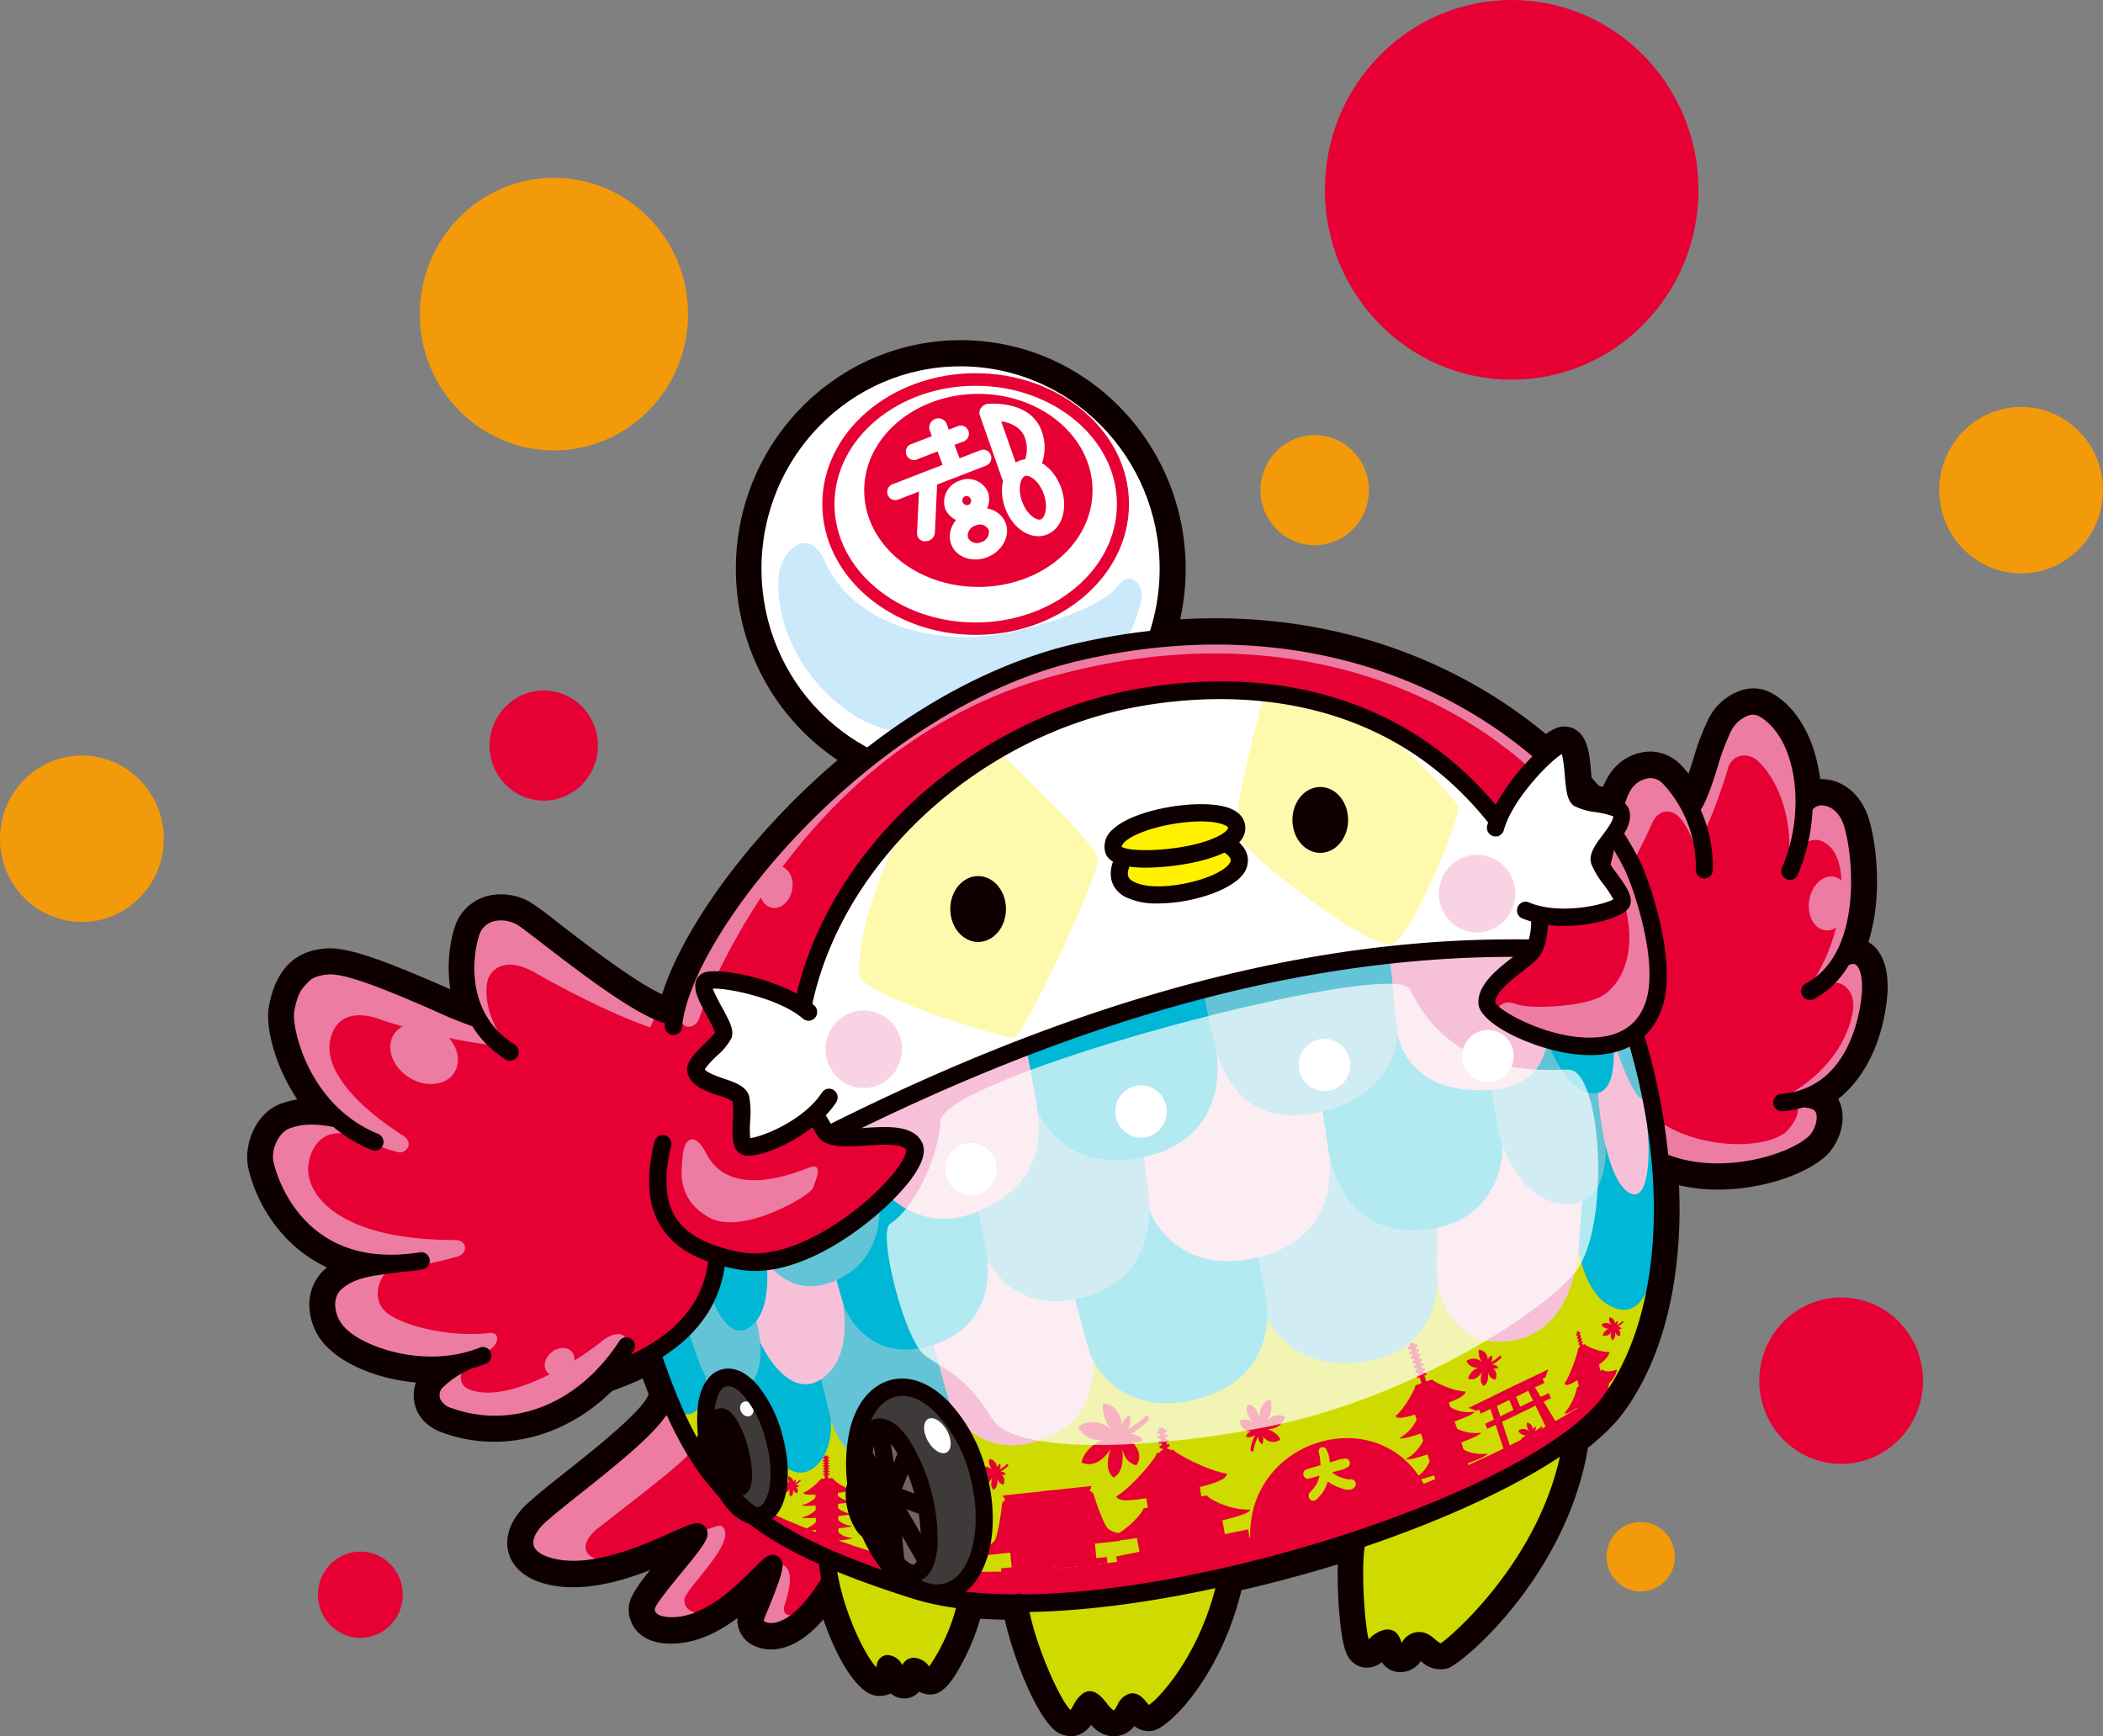 <svg xmlns="http://www.w3.org/2000/svg" width="450" height="371.6" viewBox="0 0 450 371.6"><rect x="0" y="0" width="450" height="371.6" fill="#808080" stroke="none"/><defs><style>.cls-1{fill:#0e0000;}.cls-2{fill:#4c4948;}.cls-16,.cls-3{fill:#fff;}.cls-4{fill:#cae9fa;}.cls-5{fill:#e60034;}.cls-6{fill:#cfdb00;}.cls-7{fill:#f6c1d8;}.cls-8{fill:#00b7d5;}.cls-9{fill:#64c4d7;}.cls-10{fill:#3e3a39;}.cls-11{fill:#706560;}.cls-12{fill:#ed7ca2;}.cls-13{fill:#fff9ae;}.cls-14{fill:#f9d3e3;}.cls-15{fill:#fff100;}.cls-16{isolation:isolate;opacity:0.7;}.cls-17{fill:#f39a0b;}</style></defs><g id="レイヤー_2" data-name="レイヤー 2"><g id="レイヤー_1-2" data-name="レイヤー 1"><g id="レイヤー_2-2" data-name="レイヤー 2"><g id="レイヤー_1-2-2" data-name="レイヤー 1-2"><path class="cls-1" d="M217,346.65c-8.67,0-16.31-.87-22.29-2.77-36.4-11.56-47.82-21.73-58.22-51.79a3.77,3.77,0,0,1,2.25-4.78,3.68,3.68,0,0,1,4.7,2.29h0c9.07,26.24,17.19,35.61,53.45,47.14,15.87,5,46.3,2.39,79.42-6.89,31.53-8.85,57.82-21.84,65.38-32.31,11.86-16.41,13.69-45,4.78-74.67a3.76,3.76,0,0,1,2.3-4.75,3.67,3.67,0,0,1,4.67,2.34,1.55,1.55,0,0,1,.07.23c9.59,31.86,7.33,63-5.88,81.28C331.46,324.37,261,346.65,217,346.65Z"/><path class="cls-1" d="M161.42,273.86a20.67,20.67,0,0,1-3.6-.31c-8.72-1.53-14.55-4.79-17.82-9.87s-3.77-11.44-1.75-19.78a3.68,3.68,0,0,1,4.48-2.69,3.75,3.75,0,0,1,2.67,4.47c-1.5,6.22-1.25,10.76.76,13.9s6.32,5.43,12.93,6.61c5.53,1,13.22-1.74,21.08-7.45,6.5-4.73,10.54-9.62,11.61-11.87a40.19,40.19,0,0,0-6.49.09c-4.77.32-9.71.64-12-3-2.71-4.38-7.77-12.52-5.79-25.94,5.15-34.87,37.79-66.06,75.93-72.54,35.23-6,64.68,5.41,82.92,32.07,5.08,7.42,8.7,18.55,5.37,26.68-.75,1.87-2.58,3.29-4.87,5.09-1.31,1-4.16,3.26-4.92,4.59,2.57,2.36,12.69,7.25,20.73,6.05,4-.6,6.47-2.58,7.67-6.25,2.5-7.65-2.55-23.11-4.52-27-12.55-25.05-53.33-57.42-114-43.64-47.13,10.64-82.5,59.69-84.18,76.74a3.68,3.68,0,1,1-7.32-.77c2.16-22,41.62-72.4,89.9-83.3C295,121.15,338.8,156.22,352.44,183.36c1.51,2.94,8.64,21.43,4.93,32.76-2.81,8.6-10.58,12.7-21.33,11.25-8.57-1.15-21.26-6.59-21.6-12.49-.29-5,4.29-8.58,8-11.48a26.92,26.92,0,0,0,2.64-2.24c2-5.26-.82-13.66-4.69-19.33-22.3-32.58-57-32.14-75.67-29-35.12,6-65.16,34.43-69.85,66.26-1.42,9.56,1.37,15.35,4.46,20.38a29,29,0,0,0,5.53,0c5.18-.33,11.62-.76,14,4.19,1.25,2.54.43,5.73-2.52,9.76C190.94,260.85,175.32,273.86,161.42,273.86Z"/><path class="cls-1" d="M109.16,228.9a3.58,3.58,0,0,1-1.93-.56C92.41,219.07,95.75,201,98,196.72a10.1,10.1,0,0,1,6.68-5.07,12.52,12.52,0,0,1,8.72,1.39,63.37,63.37,0,0,1,5.79,4.26c6.18,4.77,19,14.71,24.43,16.25a3.76,3.76,0,0,1,2.72,4.52,3.68,3.68,0,0,1-4.44,2.76l-.27-.08c-6.21-1.76-16.69-9.61-26.9-17.49-2-1.53-4.3-3.33-4.84-3.65a5.24,5.24,0,0,0-3.59-.65,2.62,2.62,0,0,0-1.81,1.31c-.83,1.57-4.13,15,6.59,21.7a3.78,3.78,0,0,1,1.18,5.16A3.66,3.66,0,0,1,109.16,228.9Z"/><path class="cls-1" d="M341,193.31a3.71,3.71,0,0,1-3.68-3.74,3.86,3.86,0,0,1,.4-1.7c1.16-2.29,2-6.12,2.72-9.76,1.18-5.66,2.3-11,5.19-13.94a10.41,10.41,0,0,1,7.53-3.33,9.18,9.18,0,0,1,6.64,3,31.69,31.69,0,0,1,8.57,22.28,3.71,3.71,0,0,1-3.68,3.74h0a3.71,3.71,0,0,1-3.68-3.75,24.3,24.3,0,0,0-6.53-17.1,2,2,0,0,0-1.43-.63h0a3.34,3.34,0,0,0-2.21,1.14c-1.35,1.37-2.42,6.47-3.2,10.2-.86,4.13-1.75,8.42-3.35,11.6A3.67,3.67,0,0,1,341,193.31Z"/><path class="cls-1" d="M383,190.18a3.71,3.71,0,0,1-3.68-3.75,3.82,3.82,0,0,1,.31-1.49c5.38-12.53,2.21-26.44-4.13-30a1.16,1.16,0,0,0-.82,0,4.87,4.87,0,0,0-2.64,2.45,49.52,49.52,0,0,0-2.74,7.38c-1.16,3.64-2.36,7.41-4,9.95a3.65,3.65,0,0,1-5.11,1,3.77,3.77,0,0,1-1-5.19c1.12-1.71,2.16-5,3.16-8.14a53.17,53.17,0,0,1,3.31-8.7,12.2,12.2,0,0,1,7.07-6,8.19,8.19,0,0,1,6.44.67c10.4,5.91,13.8,24.4,7.28,39.57A3.67,3.67,0,0,1,383,190.18Z"/><path class="cls-1" d="M387.24,215.88a3.76,3.76,0,0,1-1.71-7.06c11.46-6.13,8.87-27,7.18-31.81-.69-1.94-1.93-2.71-2.77-2.77-.53,0-.65.17-.69.25a3.66,3.66,0,0,1-5,1.49,3.77,3.77,0,0,1-1.46-5.08,7.93,7.93,0,0,1,7.71-4.13c4.07.33,7.53,3.28,9.14,7.71,2.69,7.6,5.27,32.44-10.69,41A3.51,3.51,0,0,1,387.24,215.88Z"/><path class="cls-1" d="M381.26,239.71a3.75,3.75,0,0,1-.28-7.48c12.56-1,15.06-14.84,15.51-19.07a10.28,10.28,0,0,0-.3-4.89,3.75,3.75,0,0,1-2.1-7.17h0a6.67,6.67,0,0,1,6.55,1.09c2.64,2.18,3.72,6.27,3.11,11.81-1.28,11.69-7.8,24.59-22.27,25.7Z"/><path class="cls-1" d="M367.62,254.58A34.6,34.6,0,0,1,354.18,252a3.78,3.78,0,0,1-1.62-5,3.65,3.65,0,0,1,4.45-1.86c10.65,4.51,24.9.34,28.8-3.35A4.36,4.36,0,0,0,386.9,239a2.42,2.42,0,0,0-.47-.07,3.71,3.71,0,0,1-3.49-3.91h0a3.66,3.66,0,0,1,3.77-3.55h.1c3.41.18,5.95,1.93,7,4.81,1.37,3.83-.43,8.57-3,11C386.7,251.16,377.37,254.58,367.62,254.58Z"/><path class="cls-1" d="M80.21,248.13a3.63,3.63,0,0,1-1.37-.27c-17.25-7.08-22.34-26.08-21.36-32.07,1.93-11.89,9.7-12.58,12.26-12.81,5.05-.43,14.26,3.36,25.79,8.37,3.14,1.36,6.38,2.78,7.38,3.06a3.75,3.75,0,0,1,2.66,4.55,3.67,3.67,0,0,1-4.47,2.7,75.37,75.37,0,0,1-8.48-3.41c-6.5-2.83-18.6-8.13-22.24-7.79-2.07.18-4.63.41-5.64,6.57-.44,2.71,2.71,18.14,16.86,23.94a3.76,3.76,0,0,1,2.05,4.87,3.7,3.7,0,0,1-3.44,2.35Z"/><path class="cls-1" d="M83.71,274.13c-20,0-28.73-15.31-30.61-24.34-1-4.92,1.68-11.8,7.23-13.68,3.68-1.25,6.94-1.38,12-.46a3.74,3.74,0,0,1,3.09,4.26,3.69,3.69,0,0,1-4.19,3.14l-.17,0c-4.38-.76-6.28-.55-8.46.19-1.46.49-2.74,3.22-2.36,5,.19.9,4.88,21.91,29.37,17.9a3.7,3.7,0,0,1,4.22,3.1,3.74,3.74,0,0,1-3,4.29A43.59,43.59,0,0,1,83.71,274.13Z"/><path class="cls-1" d="M92.21,296c-9.17,0-17.57-3.39-21.56-7.14a12.82,12.82,0,0,1-4.46-9.53A10.21,10.21,0,0,1,69.11,272c4-3.71,8.55-4.32,13.36-5l2-.27a3.68,3.68,0,0,1,4.17,3.17,3.74,3.74,0,0,1-3.11,4.24l-2.07.29c-4.1.55-7.06,1-9.37,3.06a3,3,0,0,0-.51,1.87,5.76,5.76,0,0,0,2.08,3.91c3.63,3.4,15.85,7.55,26.31,3.36a3.67,3.67,0,0,1,4.74,2.19,3.77,3.77,0,0,1-2,4.78A33.45,33.45,0,0,1,92.21,296Z"/><path class="cls-1" d="M105.75,308.55a32.25,32.25,0,0,1-11-1.93c-3.76-1.34-5.22-3.69-5.81-5.43a8.22,8.22,0,0,1,.84-6.93c1.22-2,4.9-4.54,7.73-5.94a3.66,3.66,0,0,1,4.92,1.72,3.78,3.78,0,0,1-1.69,5,18.75,18.75,0,0,0-4.84,3.34,2,2,0,0,0,0,.35c0,.11.36.48,1.32.82,12.31,4.44,25.54-.89,33.72-13.55a3.65,3.65,0,0,1,5.11-1,3.77,3.77,0,0,1,1,5.13C129.49,301.9,117.74,308.55,105.75,308.55Z"/><path class="cls-1" d="M129.78,297.88a3.75,3.75,0,0,1-1.24-7.27c13.47-4.89,20.22-11.7,21.23-21.43a3.68,3.68,0,1,1,7.32.77c-2,18.95-20.07,25.54-26.1,27.72A3.58,3.58,0,0,1,129.78,297.88Z"/><path class="cls-1" d="M238.26,371.6a6.43,6.43,0,0,1-4.75-2.47c-2.31,3-4.88,2.7-6.73,1.87-4.78-2.16-11.12-18.77-12.4-27.67a3.73,3.73,0,0,1,3.11-4.25,3.69,3.69,0,0,1,4.17,3.16c1.07,7.33,4.94,16.38,7.25,20.34a6.77,6.77,0,0,1,1.77-1.77c3.45-2.35,6.28.83,7.38,2.21a5.3,5.3,0,0,1,3.36-2.49,4.89,4.89,0,0,1,4.58,1.63c3.05-2.93,10-11.39,12.9-25.37a3.68,3.68,0,0,1,4.43-2.79,3.74,3.74,0,0,1,2.77,4.32c-4.05,19.39-15.63,31.43-19.47,32.08a4.93,4.93,0,0,1-3.91-1A5.66,5.66,0,0,1,238.26,371.6Z"/><path class="cls-1" d="M299.78,357.84h-.58a4.64,4.64,0,0,1-3.52-2.13,5,5,0,0,1-4.17,1.09,4.91,4.91,0,0,1-3.43-3.06c-1.68-3.82-2.35-18.26-1.43-23.82a3.7,3.7,0,0,1,4.12-3.23,3.74,3.74,0,0,1,3.18,4.19c0,.09,0,.18,0,.27-.61,3.68-.27,11.72.3,16.36a5.91,5.91,0,0,1,1.83-.62,4.57,4.57,0,0,1,4.38,1.47,6,6,0,0,1,2.3-.92,6.68,6.68,0,0,1,5.5,1.86c4.66-3.67,20.46-19.05,24.19-40.25a3.68,3.68,0,0,1,4.38-2.88,3.75,3.75,0,0,1,2.87,4.2C334.87,337.57,313,356,309.85,357a5.81,5.81,0,0,1-5.81-1.53A5.14,5.14,0,0,1,299.78,357.84Z"/><path class="cls-1" d="M193.48,363.48a4.3,4.3,0,0,1-2.88-1.07,5.52,5.52,0,0,1-3,.5c-6.3-.61-13.2-17.91-14.19-28.45a3.68,3.68,0,1,1,7.3-1,2.28,2.28,0,0,1,0,.26,51.74,51.74,0,0,0,6.59,19.57,4.25,4.25,0,0,1,2.75-1,4.67,4.67,0,0,1,3.17,1.23,4.47,4.47,0,0,1,2.4-.67,5.34,5.34,0,0,1,3,.94,41,41,0,0,0,4.51-11.25,3.68,3.68,0,0,1,4.39-2.84,3.73,3.73,0,0,1,2.8,4.46h0a47,47,0,0,1-4.3,11.48c-3,5.79-5,7-7,7a4.85,4.85,0,0,1-2.35-.62A4.11,4.11,0,0,1,193.48,363.48Z"/><path class="cls-1" d="M177.86,246.27a3.71,3.71,0,0,1-3.69-3.73,3.76,3.76,0,0,1,2.06-3.37c55.17-27.66,104.7-40.72,151.39-40a3.74,3.74,0,0,1-.06,7.48h-.08c-45.45-.72-93.91,12.09-148,39.22A3.67,3.67,0,0,1,177.86,246.27Z"/><path class="cls-1" d="M245.24,187.61c-4.72,0-9.36-1-10.46-4.54h0a6.62,6.62,0,0,1,2-6.81c5.27-5.17,20.16-7.45,26.7-5.16,3.77,1.32,4.63,3.87,4.82,5.28.43,3.19-1.31,7.5-12,10A55.46,55.46,0,0,1,245.24,187.61Zm-.94-7.42a45.31,45.31,0,0,0,14.54-2.43,31.27,31.27,0,0,0-8.47.61A28.67,28.67,0,0,0,244.3,180.19Z"/><path class="cls-1" d="M247.92,195.23a17,17,0,0,1-8.09-1.67c-3.12-1.73-5.52-5.54-2.91-11a3.67,3.67,0,0,1,4.88-1.86,3.78,3.78,0,0,1,1.83,5l-.09.17a2.79,2.79,0,0,0-.35,1.16c.31.26,2.67,1.09,7.2.63,5.27-.54,9.37-2.37,10.76-3.52l-.26-.19a3.79,3.79,0,0,1-1-5.21,3.65,3.65,0,0,1,5.12-1h0c4.52,3.17,4.44,7.14,2.83,9.79C265.14,192.07,255.71,195.23,247.92,195.23Z"/><ellipse class="cls-1" cx="209.3" cy="194.54" rx="5.96" ry="7.05"/><ellipse class="cls-1" cx="282.51" cy="175.47" rx="5.96" ry="7.05"/><path class="cls-1" d="M200.51,344.67c-8.16,0-16.5-8.65-19.9-21.29a36.44,36.44,0,0,1-.46-18.37c1.63-6.12,5.1-10.17,9.79-11.48s9.69.43,14.14,4.84a35.77,35.77,0,0,1,8.79,16.07c3.83,14.22-.26,27.33-9.3,29.84A11.32,11.32,0,0,1,200.51,344.67ZM193,300.62a4,4,0,0,0-1.09.15c-2,.55-3.7,2.82-4.59,6.2a29,29,0,0,0,.44,14.43c2.88,10.72,9.65,16.84,13.9,15.63s7-9.95,4.14-20.66h0a28.65,28.65,0,0,0-6.84-12.67c-2.07-2-4.18-3.08-6-3.08Z"/><ellipse class="cls-1" cx="190.65" cy="320.98" rx="2.38" ry="6.89" transform="translate(-76.48 60.18) rotate(-14.98)"/><path class="cls-1" d="M161.86,328.16c-2.05,0-4.87-.86-7.85-4.41a32.76,32.76,0,0,1-6.42-23.87c1.08-6.27,4.42-8.08,6.31-8.61s5.69-.68,9.74,4.15a29.91,29.91,0,0,1,5.54,11.28h0c2.86,10.62.57,19.53-5.43,21.19A6.75,6.75,0,0,1,161.86,328.16Zm-6.08-29.66c-.71.51-2.08,5-.21,12s5.32,10.15,6.29,10.19c.71-.51,2.08-5,.2-12h0c-1.84-7-5.28-10.15-6.27-10.18Z"/><path class="cls-1" d="M158.1,322.09c-1.4,0-3.29-.69-5-3.64a24.92,24.92,0,0,1-2.44-6.12c-.76-2.69-1.7-7.65-.07-10.51a4.53,4.53,0,0,1,2.72-2.19c1.31-.36,3.88-.41,6.18,3.49a25.3,25.3,0,0,1,2.43,6.12c1.9,7.07.94,11.69-2.64,12.69A4,4,0,0,1,158.1,322.09Z"/><path class="cls-1" d="M165,353a8.13,8.13,0,0,1-3.19-.62,6,6,0,0,1-4-6.12c-3.56,2.68-7.87,5-12.64,5.42-3.71.33-6.56-.42-8.47-2.2a6.92,6.92,0,0,1-2.17-5.19c0-2.06,1.29-4.16,4.56-8.27-6.34,2.47-14.15,4.66-21.28,3.2-6.56-1.33-8.46-4.93-9-6.95-.93-3.46.55-7.3,4.07-10.52,2.26-2.05,5.38-4.54,8.7-7.16,5.45-4.32,16.78-13.31,17.23-16.43a3.83,3.83,0,0,1,4.06-3.29,3.63,3.63,0,0,1,3.28,3.9c-.45,5.77-8.22,12.35-20,21.72-3.22,2.55-6.26,4.95-8.28,6.83-1.63,1.49-2,2.64-1.89,3s1,1.12,3.35,1.59c7.65,1.53,17.59-2.88,23.53-5.54,4-1.79,5.68-2.52,7.53-2A4.23,4.23,0,0,1,153,327c.82,2.74-1,4.92-5.78,10.76-1.5,1.86-3.91,4.76-5,6.37a8.06,8.06,0,0,0,2.3.08c6.07-.52,12-6.53,15.26-9.77,1.74-1.73,2.68-2.7,3.83-3.2A3.92,3.92,0,0,1,168,332c2.34,2.36,1.06,5.48-2,13a2,2,0,0,0-.1.26c1.58-.53,4.39-2.41,7.89-8a3.64,3.64,0,0,1,5.08-1.14,3.77,3.77,0,0,1,1.12,5.17C174,351,168.44,353,165,353Z"/><path class="cls-1" d="M195.42,340.42c-2,0-4.73-1-7.64-5.08a42.13,42.13,0,0,1-6.58-24.49c.58-6.62,3.68-8.42,5.49-8.94s5.39-.53,9.19,4.86a38.31,38.31,0,0,1,5.18,11.73h0a38.45,38.45,0,0,1,1.41,12.76c-.58,6.62-3.69,8.42-5.49,8.95A5.87,5.87,0,0,1,195.42,340.42Zm-6.62-30.66c-.49,1.93-.61,6.2.91,11.88s3.77,9.31,5.16,10.71c.49-1.92.61-6.19-.92-11.87h0c-1.53-5.7-3.77-9.31-5.15-10.72Z"/><path class="cls-1" d="M183.69,317.42l3.16-1.19c1-.27,2.37,1.8,3.13,4.59s.58,5.36-.39,5.6l-3.16,1.18"/><path class="cls-1" d="M186.42,331.34a3.7,3.7,0,0,1-3.69-3.73,3.76,3.76,0,0,1,2.41-3.52l1.58-.6a10.58,10.58,0,0,0-.31-1.68,9.8,9.8,0,0,0-.44-1.29l-1,.39a3.67,3.67,0,0,1-4.73-2.22,3.78,3.78,0,0,1,2.18-4.81l3.15-1.18.31-.1c3.29-.91,6.21,1.88,7.66,7.24.41,1.53,1.21,5.4-.24,8a4.63,4.63,0,0,1-2.52,2.13l-3.07,1.15A3.48,3.48,0,0,1,186.42,331.34Z"/><ellipse class="cls-2" cx="185.03" cy="322.53" rx="1.83" ry="5.28" transform="translate(-77.07 58.78) rotate(-14.98)"/><path class="cls-1" d="M186.24,331.39c-1.22,0-3-.5-4.52-2.79a15.17,15.17,0,0,1-2-4.59c-1.45-5.36-.3-9.28,3-10.19,1-.27,3.48-.56,5.65,2.63a15.42,15.42,0,0,1,2,4.59c1.44,5.36.3,9.28-3,10.19A4,4,0,0,1,186.24,331.39Z"/><path class="cls-1" d="M151.32,307.81l2.3-.87c.71-.2,1.74,1.31,2.26,3.37s.43,3.88-.28,4.08l-2.3.88"/><path class="cls-1" d="M153.3,319a3.75,3.75,0,0,1-1.27-7.25l.37-.15a.51.51,0,0,0,0-.2,3.67,3.67,0,0,1-4.58-2.52,3.77,3.77,0,0,1,2.25-4.58l2.3-.86.3-.1c2.26-.62,5.35.58,6.78,6,1.4,5.23-.49,7.88-2.64,8.61l-2.26.83A3.37,3.37,0,0,1,153.3,319Z"/><ellipse class="cls-2" cx="152.29" cy="311.54" rx="1.33" ry="3.85" transform="matrix(0.97, -0.26, 0.26, 0.97, -75.35, 49.95)"/><path class="cls-1" d="M153.19,319c-2.07,0-4.52-1.57-5.72-6.12-1.46-5.41.62-8.05,2.85-8.68s5.37.58,6.82,6h0c1.45,5.4-.63,8.05-2.86,8.67A4,4,0,0,1,153.19,319Z"/><path class="cls-3" d="M320.07,177.17c2.21-8,13.1-18.77,14.94-17.86,2.2,1.11,1.19,10.49,2.86,11.62s8.36,1.19,9,2.9c1.26,3.33-5.44,8-4.62,10.51s5.67,7.24,4.85,8.93-12.76,4.92-20.67,1.53"/><path class="cls-1" d="M335,200a26.08,26.08,0,0,1-9.91-1.75,3.76,3.76,0,0,1-2.32-4.73,3.66,3.66,0,0,1,4.66-2.36,2.66,2.66,0,0,1,.5.21c4.62,2,11.17,1.06,14.58.1l-.75-1.07a19.71,19.71,0,0,1-2.91-4.9c-1-3.06,1-5.66,2.7-8,.34-.44.79-1,1.17-1.6l-1.51-.28a14,14,0,0,1-5.31-1.62c-2.26-1.53-2.49-4.4-2.8-8a11.4,11.4,0,0,0-.12-1.19c-3.21,3-8.05,8.77-9.31,13.35a3.68,3.68,0,0,1-4.64,2.42,3.77,3.77,0,0,1-2.46-4.44c2.17-7.87,11.48-18.1,16-20.12a4.67,4.67,0,0,1,4.2-.08c3,1.53,3.35,5.36,3.7,9.41.07.76.16,1.83.27,2.59l1.8.34c3.48.63,6.78,1.22,7.89,4.19,1.42,3.75-1.13,7.14-3,9.61-.38.51-.9,1.19-1.22,1.7.41.66,1.07,1.57,1.5,2.19,2.11,2.91,4.28,5.92,2.78,9S342,200,335,200Z"/><path class="cls-3" d="M173,216.6c-6.24-5.36-21.2-8.13-22.22-6.29-1.21,2.17,4.78,9.37,4,11.25s-6.28,5.74-5.87,7.53c.75,3.48,8.89,3.51,9.6,6.09s-.71,9.23.91,10.16,13.28-3.18,18-10.46"/><path class="cls-1" d="M160.1,249.14a4.93,4.93,0,0,1-2.5-.55c-2.91-1.67-2.76-5.39-2.63-9,0-.76.08-1.89.05-2.67-.55-.24-1.35-.52-1.94-.72-2.9-1-6.89-2.35-7.78-6.26-.7-3.1,1.7-5.47,4.24-8,.39-.38.9-.89,1.3-1.32-.33-.69-.83-1.61-1.2-2.29-1.94-3.56-3.76-6.89-2.11-9.91a4.79,4.79,0,0,1,3.53-2.29c4.81-.86,18.17,2.29,24.29,7.6a3.79,3.79,0,0,1,.42,5.28,3.64,3.64,0,0,1-5.19.43h0c-3.56-3.07-10.75-5.11-15.06-5.76l.57,1c1.73,3.19,3.11,5.72,2.09,8.25-.61,1.53-2,2.83-3.51,4.37l-1.09,1.06c.62.25,1.32.49,1.85.67,2.7.92,5.77,2,6.63,5.06a20,20,0,0,1,.28,5.72c0,.38,0,.84,0,1.31,3.36-1.14,9.27-4.12,12-8.37a3.64,3.64,0,0,1,5.09-1.07,3.77,3.77,0,0,1,1,5.18C176.1,243.7,165.73,249.14,160.1,249.14Z"/><path class="cls-1" d="M205.52,170.65c-26.57,0-48.09-22-48.06-49s21.61-48.88,48.18-48.85,48,21.89,48.07,48.85S232.13,170.65,205.52,170.65Zm0-90.35c-22.51,0-40.74,18.57-40.73,41.46s18.27,41.41,40.78,41.4,40.75-18.57,40.74-41.45v0c-.05-22.87-18.29-41.38-40.79-41.4Z"/><ellipse class="cls-3" cx="205.55" cy="121.7" rx="44.44" ry="45.17"/><path class="cls-4" d="M166.57,124.17c.23-6.78,6.63-11.67,9.89-4.14,5.7,13.19,23.69,19.39,42,14.79,14-3.51,19.4-7.47,20.86-9.52,2.4-3.39,5.77-.35,4.84,3.53-1.81,7.56-7.61,18.12-17.47,22.85s-21.78,8.7-38,4.1C178.68,152.93,166.05,139.81,166.57,124.17Z"/><path class="cls-5" d="M208.77,135.87c-18.07,0-32.81-12.55-32.81-28s14.72-28,32.81-28,32.81,12.54,32.81,28S226.86,135.87,208.77,135.87Zm0-53.31c-16.66,0-30.21,11.36-30.21,25.33s13.55,25.33,30.21,25.33S239,121.86,239,107.89,225.43,82.56,208.77,82.56Z"/><ellipse class="cls-5" cx="209.35" cy="104.95" rx="24.43" ry="20.66"/><path class="cls-3" d="M206,94.54l-9.67,3.73a1.71,1.71,0,0,1-2.32-.79,1.77,1.77,0,0,1,.77-2.36,2.19,2.19,0,0,1,.33-.12l9.68-3.73a1.72,1.72,0,0,1,2.34.75,1.77,1.77,0,0,1-.75,2.37,1.44,1.44,0,0,1-.36.15Z"/><path class="cls-3" d="M204.24,100.79a1.81,1.81,0,0,1-2.41-.94L198.9,92a2,2,0,0,1,1.41-2.41,1.93,1.93,0,0,1,2.21,1l2.93,7.83A1.88,1.88,0,0,1,204.24,100.79Z"/><path class="cls-3" d="M210.84,99.72l-18.48,7.13a1.73,1.73,0,0,1-2.33-.79,1.78,1.78,0,0,1,.78-2.36,1.62,1.62,0,0,1,.33-.13l18.48-7.15a1.71,1.71,0,0,1,2.32.79,1.77,1.77,0,0,1-.77,2.36,2.19,2.19,0,0,1-.33.12Z"/><path class="cls-3" d="M198.75,115.7a2.06,2.06,0,0,1-.69.13,1.68,1.68,0,0,1-1.83-1.53v-.18l.52-11.22a2,2,0,0,1,2-1.84,1.67,1.67,0,0,1,1.82,1.53,1.09,1.09,0,0,1,0,.18L200.05,114A2,2,0,0,1,198.75,115.7Z"/><path class="cls-3" d="M216.82,103.45h0a1.81,1.81,0,0,1-2.4-1v0l-4.76-13.6a1.73,1.73,0,0,1,.28-1.58,2.07,2.07,0,0,1,1.5-.85c.35,0,8.4-.76,11.17,5.12a10.36,10.36,0,0,1-.24,9,2.09,2.09,0,0,1-2.58.91,1.64,1.64,0,0,1-.87-2.11,1.34,1.34,0,0,1,.12-.24,7,7,0,0,0,.09-5.87c-1-2-3.12-2.8-4.89-3.06l3.85,11A1.88,1.88,0,0,1,216.82,103.45Z"/><path class="cls-3" d="M208.42,111.33a4.68,4.68,0,0,1-6.16-2.43,4.77,4.77,0,0,1,3-6,4.66,4.66,0,0,1,6.15,2.43A4.75,4.75,0,0,1,208.42,111.33Zm-1.91-5.13a1,1,0,0,0-.49,1.31,1,1,0,0,0,1.3.5,1,1,0,0,0-.81-1.81Z"/><path class="cls-3" d="M211.24,119.25c-3.22,1.24-6.68,0-7.71-2.79s.75-6,3.95-7.28,6.68,0,7.71,2.79S214.45,118,211.24,119.25Zm-2.54-6.76a2.2,2.2,0,0,0-1.55,2.62A2.15,2.15,0,0,0,210,116a2.2,2.2,0,0,0,1.55-2.62A2.11,2.11,0,0,0,208.7,112.49Z"/><path class="cls-3" d="M224,114.42c-3.33,1.28-7.24-1.18-8.89-5.62s-.35-8.91,3-10.2,7.23,1.19,8.89,5.62S227.3,113.14,224,114.42Zm-4.69-12.54c-.92.35-1.62,2.73-.58,5.52s3.12,4.1,4,3.75,1.62-2.74.58-5.53S220.21,101.52,219.29,101.88Z"/><path class="cls-1" d="M205.52,168.74c-25.56,0-46.27-21.08-46.27-47.06s20.74-47,46.3-47,46.26,21,46.27,47S231.09,168.72,205.52,168.74Zm0-90.34c-23.52,0-42.59,19.4-42.58,43.32S182,165,205.55,165s42.6-19.41,42.59-43.32v0C248.1,97.77,229,78.41,205.52,78.4Z"/><path class="cls-6" d="M345.75,209.57c13,32.4,14.06,69.25-1.06,90.16C327.18,324,232.18,351.86,195.83,340.29S153.1,323.12,143,302l199.37-62.43Z"/><path class="cls-7" d="M143.87,282.65c.46,1.77,6.72,19.37,8.22,23.43s6.12,13.63,9,8.29c2.73-5-1-17.19-2.59-21.92s-6.88-21-7.73-22.39S143.42,280.89,143.87,282.65Z"/><path class="cls-8" d="M135.25,279.45c.26,1.67,4.24,12.08,5.27,15.95s6,10.26,9.14,5.69c3-4.27.68-15.83-.38-20.33s-2.85-12.29-3.5-13.66S135,277.78,135.25,279.45Z"/><path class="cls-8" d="M152.7,281.73c.44,1.85,7.67,19.86,9.42,24s7.62,13.69,13.18,7.29c5.18-6,1.22-18.6-.63-23.46s-7.68-21.59-8.81-23S152.25,279.89,152.7,281.73Z"/><path class="cls-9" d="M172.72,281.06c0,1.74,4.13,19.13,5.21,23.14s6.39,13.56,17.24,8.69c10.13-4.56,8.9-16.57,7.91-21.25s-3.45-20.66-4.66-22.1S172.75,279.31,172.72,281.06Z"/><path class="cls-7" d="M197.11,276.38c-.06,1.74,4.63,19.08,5.88,23.08s7.44,13.47,20.5,8.42c12.19-4.73,10.89-16.74,9.78-21.42s-3.82-20.67-5.27-22.06S197.16,274.65,197.11,276.38Z"/><path class="cls-8" d="M354.35,240c.27,2,.13,22.3,0,27s-2.1,16.37-9.68,12.57c-7.07-3.55-8-17.35-8.06-22.81s-.75-24-.23-25.76S354.09,238,354.35,240Z"/><path class="cls-9" d="M267.66,251.09c-.43,1.86,1.42,21.71,2,26.33s5.86,16.32,22.18,14c15.24-2.17,16.26-15.44,15.95-20.74s-.13-23.22-1.51-25.06S268.09,249.24,267.66,251.09Z"/><path class="cls-8" d="M226.76,263.52c-.13,1.92,4.93,21.14,6.28,25.58s8.56,15,24.71,9.83c15.06-4.88,14-18.14,12.8-23.31s-3.87-22.86-5.54-24.43S226.9,261.61,226.76,263.52Z"/><path class="cls-7" d="M240.21,230.33c-.24,2,3.95,22.23,5.12,26.92s7.95,16.11,24.65,11.61c15.59-4.2,15.12-18,14.19-23.47s-2.79-24-4.42-25.68S240.44,228.31,240.21,230.33Z"/><path class="cls-7" d="M308.52,244.64c-.53,1.9-1.1,22.42-1.09,27.2s2.92,17,15.9,15.09c12.11-1.78,14.25-15.43,14.54-20.91s2.26-23.94,1.38-25.88S309,242.73,308.52,244.64Z"/><path class="cls-7" d="M152.92,261.19c.39,1.93,7.59,20.82,9.35,25.17s8,14.35,14.86,7.65c6.45-6.3,2.68-19.55.85-24.64s-7.48-22.65-8.7-24.08S152.52,259.25,152.92,261.19Z"/><path class="cls-9" d="M144.22,275.39c.2,1.26,4.45,13.63,5.5,16.48s5,9.44,10.06,5.18c4.75-4,2.67-12.62,1.6-15.95s-4.29-14.82-5.1-15.76S144,274.13,144.22,275.39Z"/><path class="cls-9" d="M205.09,238.94c-.21,2,3.64,22.23,4.71,26.92s7.34,16.07,22.71,11.61c14.36-4.2,13.93-18,13.08-23.47s-2.57-24-4.07-25.69S205.31,237,205.09,238.94Z"/><path class="cls-8" d="M174.54,255.88c-.06,1.73,4.64,19.07,5.88,23.08s7.45,13.47,20.5,8.41c12.19-4.73,10.9-16.74,9.79-21.42s-3.82-20.66-5.27-22.06S174.6,254.14,174.54,255.88Z"/><path class="cls-8" d="M318.67,218c.75,1.82,2.59,22.39,2.84,27.21S318.9,262.84,303,263.28c-14.89.4-18.26-13-18.93-18.43s-4.09-23.72-3.12-25.83S317.92,216.12,318.67,218Z"/><path class="cls-9" d="M339.36,219.71c.6,1.66,3.5,19.75,4.08,24s0,15.12-9.34,13.91c-8.74-1.13-12.8-11.62-13.64-16.44s-3.65-22.54-3.27-24.29S338.78,218,339.36,219.71Z"/><path class="cls-7" d="M350.68,219.57c.29,1.76,1.71,19.9,2,24.15s0,14.62-4.52,11.23c-4.24-3.17-5.79-15.49-6.21-20.36s-2.21-21.43-2-23S350.39,217.82,350.68,219.57Z"/><path class="cls-8" d="M339.19,193.47c.62,1.85,4.7,21.71,5.58,26.33s1.63,16.3-5.4,13.87c-6.56-2.3-10.19-15.56-11.34-20.87s-5.58-23.24-5.49-25.07S338.57,191.6,339.19,193.47Z"/><path class="cls-9" d="M343.59,196.44c.56,1.88,5.59,21.43,6.73,26s3.44,15.72.19,12.07c-3.05-3.4-6.78-16.66-8.15-21.89s-6.21-23-6.48-24.76S343,194.57,343.59,196.44Z"/><path class="cls-8" d="M218.32,219.18c-.22,2,1.87,11.85,3,16.55s8,16.07,24.66,11.61c15.59-4.2,15.12-18,14.19-23.47s-2.33-14.82-3.95-16.55S218.57,217.2,218.32,219.18Z"/><path class="cls-9" d="M157,250.67c.12,1.85,3,10.71,4.48,14.9s7.88,13.88,18.9,7.69c10.29-5.78,8-18.48,6.55-23.38s-3.77-13.39-5.14-14.79S156.88,248.81,157,250.67Z"/><path class="cls-8" d="M148.24,261.3c.18,1.69,2.18,9.88,3.18,13.78s4.78,13.09,9.78,8.32c4.69-4.45,2.72-16.07,1.7-20.59s-2.72-12.34-3.49-13.7S148.06,259.63,148.24,261.3Z"/><path class="cls-7" d="M326.73,202.88c.75,1.81,4.52,9.23,4.65,14.07s.47,15.57-12.79,16.31c-16.06.89-19.46-9.07-20-14.54s-2.68-14.66-1.59-16.84S326,201.06,326.73,202.88Z"/><path class="cls-7" d="M181.82,235.23c-.24,2,2.58,12.12,4.88,16.3,3.26,5.93,11.63,12.11,22.11,7.91,15.05-6,13.95-17.54,13-23s-2.33-14.82-4-16.55S182.05,233.26,181.82,235.23Z"/><path class="cls-9" d="M257,207.32c-.24,2,1.86,11.86,3,16.55S265.74,242,282.55,238c14.43-3.46,17.22-13.83,16.29-19.27s-.93-15.07-2.56-16.8S257.18,205.34,257,207.32Z"/><ellipse class="cls-3" cx="207.78" cy="250.18" rx="5.51" ry="5.6"/><ellipse class="cls-3" cx="244.16" cy="237.86" rx="5.51" ry="5.6"/><ellipse class="cls-3" cx="283.41" cy="227.91" rx="5.51" ry="5.6"/><ellipse class="cls-3" cx="318.39" cy="226.01" rx="5.51" ry="5.6"/><path class="cls-5" d="M177.17,319.7c-4,.31-5.08.24-5.27-.22a11.22,11.22,0,0,0,3.77-3l1.65-.13Z"/><polygon class="cls-5" points="177.18 320.44 174.5 320.65 174.49 319.54 177.16 319.32 177.18 320.44"/><path class="cls-5" d="M176.6,319.74c4-.31,5.07-.56,5.27-1.05a9.17,9.17,0,0,1-3.81-2.37l-1.66.13Z"/><polygon class="cls-5" points="176.62 320.49 179.29 320.28 179.27 319.15 176.59 319.37 176.62 320.49"/><polygon class="cls-5" points="177.22 322.95 174.54 323.16 174.52 322.05 177.2 321.83 177.22 322.95"/><polygon class="cls-5" points="176.65 323 179.33 322.78 179.32 321.66 176.64 321.88 176.65 323"/><path class="cls-5" d="M177.23,322c-4.27.34-5.43.35-5.62.1a5.94,5.94,0,0,0,3-1.7l2.8-.22Z"/><path class="cls-5" d="M176.62,322.07c4.27-.34,5.42-.51,5.6-.77a4.72,4.72,0,0,1-2.95-1.22l-2.87.22Z"/><polygon class="cls-5" points="177.26 325.56 174.58 325.77 174.57 324.66 177.25 324.44 177.26 325.56"/><polygon class="cls-5" points="176.69 325.61 179.38 325.4 179.36 324.27 176.68 324.49 176.69 325.61"/><path class="cls-5" d="M177.27,324.63c-4.27.35-5.43.35-5.62.1a5.9,5.9,0,0,0,3-1.7l2.8-.22Z"/><path class="cls-5" d="M176.66,324.69c4.27-.35,5.43-.52,5.61-.77a4.71,4.71,0,0,1-3-1.23l-2.87.23Z"/><polygon class="cls-5" points="177.31 328.18 174.63 328.38 174.6 327.27 177.28 327.05 177.31 328.18"/><polygon class="cls-5" points="176.74 328.22 179.42 328.01 179.4 326.89 176.72 327.1 176.74 328.22"/><path class="cls-5" d="M177.31,327.25c-4.27.34-5.43.34-5.62.09a5.76,5.76,0,0,0,3-1.7l2.81-.22Z"/><path class="cls-5" d="M176.7,327.3c4.27-.34,5.43-.52,5.61-.77a4.69,4.69,0,0,1-2.95-1.23l-2.87.23Z"/><polygon class="cls-5" points="177.35 330.79 174.66 331 174.65 329.88 177.33 329.67 177.35 330.79"/><polygon class="cls-5" points="176.77 330.83 179.46 330.62 179.44 329.5 176.76 329.71 176.77 330.83"/><path class="cls-5" d="M177.35,329.86c-4.27.34-5.42.34-5.61.09a5.8,5.8,0,0,0,3-1.7l2.8-.22Z"/><path class="cls-5" d="M176.74,329.91c4.27-.34,5.43-.52,5.61-.77a4.72,4.72,0,0,1-2.95-1.22l-2.87.22Z"/><polygon class="cls-5" points="177.19 317.08 176.5 317.13 176.41 311.54 177.1 311.49 177.19 317.08"/><polygon class="cls-5" points="177.42 312.1 176.11 312.21 176.1 311.88 177.41 311.78 177.42 312.1"/><polygon class="cls-5" points="177.43 312.69 176.12 312.79 176.11 312.47 177.43 312.37 177.43 312.69"/><polygon class="cls-5" points="177.44 313.27 176.13 313.38 176.13 313.06 177.44 312.95 177.44 313.27"/><polygon class="cls-5" points="177.45 313.86 176.14 313.96 176.13 313.64 177.44 313.54 177.45 313.86"/><polygon class="cls-5" points="177.46 314.44 176.15 314.55 176.14 314.23 177.45 314.13 177.46 314.44"/><polygon class="cls-5" points="177.47 315.03 176.16 315.14 176.15 314.81 177.47 314.71 177.47 315.03"/><polygon class="cls-5" points="177.48 315.62 176.16 315.72 176.16 315.4 177.47 315.3 177.48 315.62"/><path class="cls-5" d="M306.86,301.38c-6,2.12-7.76,2.42-8.28,1.68,2.07-1.64,4.41-6.12,4.27-6.57l2.5-.88Z"/><polygon class="cls-5" points="307.26 302.66 303.21 304.08 302.61 302.16 306.67 300.74 307.26 302.66"/><path class="cls-5" d="M306,301.68c6-2.12,7.58-3,7.58-3.89-2.58,0-7-2.12-7.11-2.58l-2.51.88Z"/><polygon class="cls-5" points="306.4 302.96 310.45 301.54 309.86 299.62 305.8 301.03 306.4 302.96"/><polygon class="cls-5" points="308.61 306.96 304.55 308.39 303.96 306.47 308.01 305.04 308.61 306.96"/><polygon class="cls-5" points="307.74 307.26 311.8 305.84 311.2 303.92 307.14 305.34 307.74 307.26"/><path class="cls-5" d="M308.14,305.36c-6.46,2.3-8.28,2.74-8.67,2.38a8.9,8.9,0,0,0,3.76-4.1l4.25-1.49Z"/><path class="cls-5" d="M307.22,305.69c6.46-2.3,8.16-3.06,8.28-3.58a7.66,7.66,0,0,1-5.21-1L306,302.68Z"/><polygon class="cls-5" points="310 311.45 305.95 312.87 305.35 310.95 309.41 309.53 310 311.45"/><polygon class="cls-5" points="309.14 311.75 313.19 310.33 312.6 308.4 308.54 309.83 309.14 311.75"/><path class="cls-5" d="M309.54,309.85c-6.46,2.29-8.29,2.73-8.67,2.38a9,9,0,0,0,3.76-4.1l4.24-1.49Z"/><path class="cls-5" d="M308.62,310.18c6.45-2.3,8.16-3.06,8.28-3.58-2.64.42-5.14-.71-5.21-1l-4.34,1.53Z"/><polygon class="cls-5" points="311.4 315.94 307.35 317.36 306.75 315.44 310.8 314.02 311.4 315.94"/><polygon class="cls-5" points="310.54 316.24 314.6 314.81 313.99 312.89 309.94 314.32 310.54 316.24"/><path class="cls-5" d="M310.92,314.34c-6.45,2.3-8.28,2.73-8.67,2.37a8.9,8.9,0,0,0,3.76-4.09l4.24-1.49Z"/><path class="cls-5" d="M310,314.66c6.45-2.29,8.15-3.06,8.28-3.58-2.64.42-5.14-.7-5.21-1l-4.34,1.54Z"/><polygon class="cls-5" points="312.8 320.43 308.75 321.85 308.14 319.93 312.2 318.5 312.8 320.43"/><polygon class="cls-5" points="311.94 320.73 316 319.31 315.39 317.38 311.33 318.81 311.94 320.73"/><path class="cls-5" d="M312.34,318.83c-6.46,2.29-8.28,2.73-8.68,2.38a9,9,0,0,0,3.77-4.11l4.24-1.48Z"/><path class="cls-5" d="M311.41,319.15c6.46-2.29,8.16-3.06,8.28-3.58a7.74,7.74,0,0,1-5.21-.95l-4.33,1.53Z"/><polygon class="cls-5" points="305.55 296.86 304.52 297.22 301.53 287.6 302.56 287.24 305.55 296.86"/><polygon class="cls-5" points="303.38 288.17 301.39 288.87 301.23 288.32 303.2 287.63 303.38 288.17"/><polygon class="cls-5" points="303.69 289.18 301.71 289.88 301.53 289.33 303.52 288.63 303.69 289.18"/><polygon class="cls-5" points="304 290.19 302.02 290.89 301.85 290.34 303.83 289.64 304 290.19"/><polygon class="cls-5" points="304.32 291.19 302.33 291.89 302.17 291.35 304.15 290.65 304.32 291.19"/><polygon class="cls-5" points="304.63 292.2 302.65 292.9 302.47 292.35 304.46 291.65 304.63 292.2"/><polygon class="cls-5" points="304.94 293.21 302.96 293.91 302.79 293.36 304.77 292.66 304.94 293.21"/><polygon class="cls-5" points="305.26 294.22 303.27 294.91 303.11 294.37 305.09 293.67 305.26 294.22"/><path class="cls-5" d="M160.23,318.24c-3.77-1.86-4.71-2.51-4.66-3.06a12.74,12.74,0,0,0,5.13-.5l1.16.59Z"/><polygon class="cls-5" points="157.88 316.64 160.4 317.9 159.9 318.94 157.38 317.68 157.88 316.64"/><path class="cls-5" d="M159.69,318c3.77,1.86,4.85,2.22,5.22,1.86a13.52,13.52,0,0,1-2.81-4.46l-1.1-.54Z"/><polygon class="cls-5" points="161.87 319.92 159.35 318.67 159.85 317.63 162.37 318.88 161.87 319.92"/><polygon class="cls-5" points="160.89 325.42 156.87 323.42 158.62 319.77 162.65 321.77 160.89 325.42"/><polygon class="cls-5" points="155.47 318.2 159.49 320.2 157.74 323.85 153.71 321.85 155.47 318.2"/><polygon class="cls-5" points="152.59 319.46 152.9 319.62 152.18 321.1 151.88 320.95 152.59 319.46"/><polygon class="cls-5" points="163.2 324.74 163.51 324.89 162.79 326.37 162.49 326.22 163.2 324.74"/><polygon class="cls-5" points="162.55 327.04 156.33 323.95 156.68 323.24 162.89 326.32 162.55 327.04"/><polygon class="cls-5" points="151.79 320.81 158 323.89 157.66 324.61 151.44 321.52 151.79 320.81"/><polygon class="cls-5" points="163.43 325.21 157.21 322.13 157.56 321.41 163.77 324.5 163.43 325.21"/><polygon class="cls-5" points="152.66 318.98 158.88 322.06 158.53 322.78 152.32 319.69 152.66 318.98"/><path class="cls-5" d="M159,321c-4.85-2.41-6.11-3.16-6.18-3.56a6.81,6.81,0,0,0,4.18.06L160.2,319Z"/><path class="cls-5" d="M158.33,320.63c4.85,2.4,6.21,3,6.56,2.77a6.55,6.55,0,0,1-2.54-3.28l-3.25-1.62Z"/><polygon class="cls-5" points="162.04 313.23 162.46 313.44 160.84 316.82 160.42 316.62 162.04 313.23"/><polygon class="cls-5" points="161.76 313.32 162.56 313.72 162.47 313.92 161.66 313.52 161.76 313.32"/><polygon class="cls-5" points="161.59 313.69 162.39 314.09 162.3 314.28 161.5 313.88 161.59 313.69"/><polygon class="cls-5" points="161.42 314.03 162.22 314.43 162.13 314.63 161.32 314.23 161.42 314.03"/><polygon class="cls-5" points="161.24 314.39 162.05 314.79 161.96 314.98 161.15 314.58 161.24 314.39"/><polygon class="cls-5" points="161.09 314.75 161.89 315.14 161.8 315.34 160.99 314.94 161.09 314.75"/><polygon class="cls-5" points="160.91 315.1 161.72 315.5 161.62 315.69 160.82 315.29 160.91 315.1"/><polygon class="cls-5" points="160.75 315.45 161.55 315.86 161.46 316.05 160.65 315.65 160.75 315.45"/><path class="cls-5" d="M340.13,293.61c-3.86,2.74-5,3.21-5.35,2.5,1.27-1.88,3-7,2.87-7.46l1.19-.84Z"/><polygon class="cls-5" points="340.46 294.9 337.87 296.73 337.38 294.81 339.97 292.98 340.46 294.9"/><path class="cls-5" d="M339.58,294c3.86-2.74,4.83-3.76,4.78-4.71-1.69.24-5.15-1.21-5.27-1.67l-1.13.81Z"/><polygon class="cls-5" points="339.9 295.29 342.5 293.45 342.01 291.52 339.42 293.37 339.9 295.29"/><polygon class="cls-5" points="340.3 297.61 344.44 294.67 344.04 298.37 342.05 304.39 340.3 297.61"/><polygon class="cls-5" points="341.19 296.99 337.05 299.92 338.79 306.7 342.45 302.19 341.19 296.99"/><polygon class="cls-5" points="336.52 305.06 336.22 305.28 336.92 308.04 337.23 307.81 336.52 305.06"/><polygon class="cls-5" points="342.26 300.06 335.88 304.59 336.22 305.93 342.6 301.39 342.26 300.06"/><path class="cls-5" d="M341.48,298.51c-5,3.53-6.37,4.31-6.72,3.92a12.5,12.5,0,0,0,2.7-5.51l3.27-2.3Z"/><path class="cls-5" d="M340.77,299c5-3.52,5.14-5.23,5.21-5.93-2.05.81-3,.26-3.05,0l-3.34,2.37Z"/><polygon class="cls-5" points="339.4 291.07 338.97 291.37 337.36 285.09 337.8 284.79 339.4 291.07"/><polygon class="cls-5" points="338.17 285.37 337.35 285.95 337.25 285.59 338.08 285.01 338.17 285.37"/><polygon class="cls-5" points="338.35 286.02 337.52 286.61 337.43 286.25 338.26 285.67 338.35 286.02"/><polygon class="cls-5" points="338.51 286.68 337.68 287.27 337.59 286.91 338.42 286.33 338.51 286.68"/><polygon class="cls-5" points="338.69 287.34 337.86 287.93 337.76 287.57 338.59 286.98 338.69 287.34"/><polygon class="cls-5" points="338.85 287.99 338.02 288.58 337.93 288.22 338.76 287.63 338.85 287.99"/><polygon class="cls-5" points="339.02 288.65 338.2 289.24 338.1 288.88 338.93 288.29 339.02 288.65"/><polygon class="cls-5" points="339.19 289.31 338.36 289.9 338.27 289.54 339.1 288.95 339.19 289.31"/><path class="cls-5" d="M251.7,319.42c-9.55,2-12.22,2.07-12.87.85,3.45-2.06,8.83-8.58,8.7-9.3l2.93-.61Z"/><polygon class="cls-5" points="252.06 321.45 245.66 322.77 245.1 319.73 251.51 318.4 252.06 321.45"/><path class="cls-5" d="M250.33,319.7c9.55-2,12-2.93,12.23-4.32-3.92-.55-11.35-4.42-11.48-5.15l-2.8.58Z"/><polygon class="cls-5" points="250.7 321.73 257.11 320.41 256.55 317.36 250.15 318.69 250.7 321.73"/><polygon class="cls-5" points="250.93 325.28 261.16 323.18 263.12 333.89 252.89 336 250.93 325.28"/><polygon class="cls-5" points="253.1 324.84 242.88 326.94 244.84 337.67 255.07 335.55 253.1 324.84"/><polygon class="cls-5" points="240.18 334.11 239.4 334.27 240.2 338.61 240.97 338.46 240.18 334.11"/><polygon class="cls-5" points="267.14 328.55 266.36 328.71 267.16 333.06 267.93 332.91 267.14 328.55"/><polygon class="cls-5" points="252.25 335.9 268.05 332.64 268.43 334.75 252.64 338.01 252.25 335.9"/><polygon class="cls-5" points="255.62 335.21 239.82 338.46 240.21 340.57 256 337.31 255.62 335.21"/><polygon class="cls-5" points="251.27 330.54 267.07 327.29 267.45 329.39 251.66 332.64 251.27 330.54"/><polygon class="cls-5" points="254.64 329.85 238.84 333.1 239.23 335.21 255.02 331.96 254.64 329.85"/><path class="cls-5" d="M253.32,327.2c-12.31,2.54-15.7,2.94-16.39,2.19,4.59-1.84,7.83-6.09,7.74-6.57l8.09-1.67Z"/><path class="cls-5" d="M251.56,327.56c12.31-2.53,15.6-3.51,16-4.48-4.9.11-9.22-2.57-9.31-3.06l-8.29,1.71Z"/><polygon class="cls-5" points="250.8 315.36 249.73 315.58 247.92 305.66 248.99 305.44 250.8 315.36"/><polygon class="cls-5" points="249.69 306.47 247.64 306.89 247.53 306.33 249.58 305.91 249.69 306.47"/><polygon class="cls-5" points="249.87 307.51 247.83 307.94 247.72 307.37 249.77 306.95 249.87 307.51"/><polygon class="cls-5" points="250.06 308.56 248.01 308.98 247.92 308.41 249.96 307.99 250.06 308.56"/><polygon class="cls-5" points="250.25 309.59 248.2 310.02 248.1 309.44 250.15 309.02 250.25 309.59"/><polygon class="cls-5" points="250.45 310.63 248.4 311.05 248.29 310.48 250.34 310.06 250.45 310.63"/><polygon class="cls-5" points="250.63 311.67 248.59 312.09 248.48 311.52 250.53 311.1 250.63 311.67"/><polygon class="cls-5" points="250.82 312.71 248.78 313.13 248.67 312.57 250.72 312.14 250.82 312.71"/><polygon class="cls-5" points="225.41 318.89 214.54 320.06 215.09 320.98 225.63 319.84 225.41 318.89"/><path class="cls-5" d="M216.19,320.49c-.34,0-1.77.68-1.8,1.53s-.85,6.65-1.56,7.7a4.85,4.85,0,0,1-3,1.67c-.67.07,1.17,1.45,1.17,1.45l14.73-1.58-1.12-11.67Z"/><polygon class="cls-5" points="221.53 343.28 217.27 343.74 216.09 331.44 220.35 330.98 221.53 343.28"/><polygon class="cls-5" points="225.66 335.75 214.33 336.98 214.2 335.65 225.53 334.43 225.66 335.75"/><polygon class="cls-5" points="226.02 334.74 218.88 335.51 218.4 330.46 225.53 329.69 226.02 334.74"/><polygon class="cls-5" points="222.7 319.19 233.57 318.01 233.21 319.02 222.68 320.16 222.7 319.19"/><path class="cls-5" d="M232,318.79c.35,0,1.86.28,2.05,1.11s2.1,6.34,3,7.21a4.72,4.72,0,0,0,3.3,1c.68-.07-.87,1.68-.87,1.68l-14.73,1.57-1.11-11.66Z"/><polygon class="cls-5" points="231.35 344.74 235.62 344.28 234.21 329.49 229.95 329.94 231.35 344.74"/><polygon class="cls-5" points="225.66 335.75 236.98 334.54 236.85 333.21 225.53 334.43 225.66 335.75"/><polygon class="cls-5" points="225.11 334.84 232.24 334.07 231.76 329.02 224.63 329.79 225.11 334.84"/><polygon class="cls-5" points="226.55 346.35 237.53 345.16 237.41 343.84 226.42 345.03 226.55 346.35"/><polygon class="cls-5" points="326.82 297.71 316.86 302.53 316.39 301.44 326.35 296.63 326.82 297.71"/><polygon class="cls-5" points="328.22 300.97 318.25 305.79 317.79 304.7 327.75 299.89 328.22 300.97"/><polygon class="cls-5" points="326.58 296.76 315.85 301.94 314.26 301.28 326.08 295.58 326.58 296.76"/><polygon class="cls-5" points="325.5 316.7 324.12 317.36 318.61 300.61 319.99 299.95 325.5 316.7"/><polygon class="cls-5" points="320.5 300.77 330.46 295.96 330 294.87 320.04 299.68 320.5 300.77"/><polygon class="cls-5" points="321.9 304.03 331.86 299.21 331.4 298.13 321.43 302.94 321.9 304.03"/><polygon class="cls-5" points="319.99 299.95 330.72 294.76 331.29 293.05 319.47 298.76 319.99 299.95"/><polygon class="cls-5" points="333.25 310.42 335.74 308.95 327.96 296.1 326.58 296.76 333.25 310.42"/><polygon class="cls-5" points="325.65 301.85 324.21 302.55 322.56 298.7 324 298 325.65 301.85"/><path class="cls-5" d="M268.36,335,307,323.61C300,296.14,261.3,307.29,268.36,335Zm21.16-16.42a2.86,2.86,0,0,1-2.26,0,10,10,0,0,1-1.89-.76,7,7,0,0,1-1.25-.77,8.63,8.63,0,0,1-.75,1.77,6.69,6.69,0,0,1-.85,1.2,5.14,5.14,0,0,1-1,1c-1,.63-2-.76-1.22-1.65a9.59,9.59,0,0,0,1.37-1.68,6.64,6.64,0,0,0,.69-1.88l-2.32.64a1,1,0,0,1-1.15-.86,1,1,0,0,1,.65-1.12l3-.9v-.24a9.45,9.45,0,0,0-.34-2.48.9.9,0,0,1,.59-1.11.88.88,0,0,1,1,.39,6.47,6.47,0,0,1,.75,2.85l1.22-.36a7.81,7.81,0,0,1,2.18-.48,1,1,0,0,1,.91,1.09,1,1,0,0,1-.44.75,7.53,7.53,0,0,1-2.11.77l-1.23.35.24.23h0l.13.09.33.21c.21.12.44.23.66.34l.18.08h0l.34.14c.25.09.5.17.76.24l.7.19h.21a1.75,1.75,0,0,1,.4-.05,1.07,1.07,0,0,1,1.1,1A1.09,1.09,0,0,1,289.52,318.54Z"/><path class="cls-5" d="M242,308.43c1.86,1.53,2.3,3.66,1.16,5.15-1.77-.46-2.56-1.59-3-3.55.19,2,.19,5.24-1.94,6.18-1.94-1.88-1-4.49-.61-6.12-1.06,1.87-3.45,4.12-6.18,2.9.53-2.8,3.77-4.77,4.59-4.77-4.32.18-5.27-2.91-5.27-2.91a5.46,5.46,0,0,1,6.88.56c-1.67-2.43-1.85-4.78-1.51-5.43,2.38,0,3.77,2.15,3.89,4.5a3.53,3.53,0,0,1,1.67-2.06,3.09,3.09,0,0,1-.44,3,18.17,18.17,0,0,0,3.89-2.81c.34-.47.88.38.61.84s-3,2.82-3.88,2.91c1.06.18,2.29.47,2.64,1.41A2.39,2.39,0,0,1,242,308.43Z"/><path class="cls-5" d="M319.35,292.75a1.82,1.82,0,0,1,.55,2.54,2,2,0,0,1-1.5-1.76c.09,1,.09,2.59-.95,3.07-1-.92-.48-2.22-.31-3-.52.92-1.69,2-3,1.43a3.4,3.4,0,0,1,2.26-2.35,2.42,2.42,0,0,1-2.61-1.43,2.69,2.69,0,0,1,3.39.27,3.46,3.46,0,0,1-.75-2.67,2.06,2.06,0,0,1,1.91,2.21h0a1.79,1.79,0,0,1,.87-1,1.54,1.54,0,0,1-.21,1.48,8.42,8.42,0,0,0,1.91-1.39c.17-.23.43.2.3.42a5.71,5.71,0,0,1-1.91,1.43c.52.1,1.13.24,1.31.69A1.14,1.14,0,0,1,319.35,292.75Z"/><path class="cls-5" d="M328.72,307.22a1.29,1.29,0,0,1,.43,1.74l0,.05a1.39,1.39,0,0,1-1-1.23c.06.68.06,1.82-.68,2.14-.67-.65-.33-1.53-.21-2.11-.37.65-1.2,1.43-2.15,1a2.42,2.42,0,0,1,1.6-1.66,1.7,1.7,0,0,1-1.84-1,1.88,1.88,0,0,1,2.39.19,2.34,2.34,0,0,1-.52-1.89A1.48,1.48,0,0,1,328,306a1.2,1.2,0,0,1,.58-.71,1.08,1.08,0,0,1-.15,1,6.15,6.15,0,0,0,1.34-1c.13-.16.31.13.22.3a4.31,4.31,0,0,1-1.35,1c.37.06.8.16.92.48A.77.77,0,0,1,328.72,307.22Z"/><path class="cls-5" d="M214.19,315.58a1.55,1.55,0,0,1,.53,2.1l-.05.07a1.69,1.69,0,0,1-1.26-1.53c.07.83.07,2.21-.82,2.61-.82-.77-.41-1.89-.26-2.57-.44.77-1.45,1.74-2.6,1.23a3,3,0,0,1,1.93-2,2,2,0,0,1-2.22-1.22,2.28,2.28,0,0,1,2.86.26,2.88,2.88,0,0,1-.63-2.3,1.78,1.78,0,0,1,1.63,1.89,1.53,1.53,0,0,1,.71-.87,1.29,1.29,0,0,1-.19,1.26,7.48,7.48,0,0,0,1.63-1.17c.15-.2.37.15.27.35a4.92,4.92,0,0,1-1.64,1.22c.45.08,1,.2,1.12.59A1,1,0,0,1,214.19,315.58Z"/><path class="cls-5" d="M170.22,318.21a1,1,0,0,1,.35,1.37l0,0a1.1,1.1,0,0,1-.82-1c0,.54,0,1.44-.54,1.7-.53-.51-.26-1.23-.17-1.67a1.39,1.39,0,0,1-1.68.77,1.91,1.91,0,0,1,1.25-1.32,1.33,1.33,0,0,1-1.45-.76,1.47,1.47,0,0,1,1.88.16,1.88,1.88,0,0,1-.37-1.48,1.15,1.15,0,0,1,1.06,1.23h0a1,1,0,0,1,.46-.56.86.86,0,0,1-.12.82,5.27,5.27,0,0,0,1.06-.76c.09-.13.25.1.17.23a3.33,3.33,0,0,1-1.06.76c.28.06.62.13.75.38A.65.65,0,0,1,170.22,318.21Z"/><path class="cls-5" d="M346.18,284.43a1.16,1.16,0,0,1,.38,1.57l0,0a1.27,1.27,0,0,1-.94-1.11c.06.61.06,1.64-.6,1.93-.6-.59-.3-1.4-.19-1.9a1.58,1.58,0,0,1-1.92.9,2.17,2.17,0,0,1,1.43-1.48,1.5,1.5,0,0,1-1.65-.91,1.7,1.7,0,0,1,2.14.18,2.16,2.16,0,0,1-.47-1.69,1.32,1.32,0,0,1,1.21,1.4,1.14,1.14,0,0,1,.52-.64,1,1,0,0,1-.13.93,6,6,0,0,0,1.2-.87c.11-.15.27.11.2.26a3.72,3.72,0,0,1-1.22.9c.34.06.72.15.83.44A.76.76,0,0,1,346.18,284.43Z"/><path class="cls-5" d="M267.84,306.3a2.28,2.28,0,0,1-2.5-2.3,2.45,2.45,0,0,1,2.9.66c-.81-1-2-2.72-1.22-4.09,1.71.19,2.16,2,2.56,3-.13-1.44.32-3.62,2.25-4.1a5,5,0,0,1-.7,4.44c2.26-1.89,3.89-.64,3.89-.64a3.76,3.76,0,0,1-3.87,2.54c1.78.61,2.73,1.78,2.78,2.3a2.59,2.59,0,0,1-3.71-.77,2.52,2.52,0,0,1-.14,1.79,2,2,0,0,1-.87-1.77,12.83,12.83,0,0,0-1,3.1c0,.39-.61.16-.64-.2a8.72,8.72,0,0,1,1-3.15c-.63.34-1.39.7-1.92.34C266.77,306.52,267.84,306.3,267.84,306.3Z"/><path class="cls-5" d="M162.52,322.46c2.77,2.06,28.78,12.93,43.45,13.81s86.33-2.63,142.5-42c-.83,4.12-19,24.43-74.43,40.56-74.71,21.75-112.27-8.42-112.27-8.42Z"/><ellipse class="cls-10" cx="196.72" cy="318.91" rx="13.05" ry="22.52" transform="translate(-74.95 60.85) rotate(-14.8)"/><ellipse class="cls-11" cx="191.82" cy="321.07" rx="5.89" ry="16.09" transform="translate(-76.43 60.45) rotate(-14.97)"/><path class="cls-3" d="M327.56,202.93c-34.56-.56-83.07,6.19-149.7,39.6l-8.94,4.81s-26.49-26.43,3.16-57.56,45.17-45.91,78-46.93,73.63,12.6,80.2,29.15,13.36,33.34,6.55,32.85S327.56,202.93,327.56,202.93Z"/><path class="cls-12" d="M395.56,204.48c-4,2-11.44,10.28-15.36,10.28h0c24.33-7.17,19.45-33.1,15.35-39.86-2.1-3.46-7.35-6.44-9.32-2.79-.61,1.16,1.09,5.87-1.61,9.42,3-12.25-1.61-24.83-7.35-29.85-2.33-2-6.54-1.91-7.68,2.3s-4.8,14.73-7.42,18.73l.91,3.55a27.59,27.59,0,0,0-5.93-9.79c-2.26-2.36-8.94-2.21-10.66,1.78-2.78,6.44-4.7,21.35-8.1,25.71-.92,1.2,0,3.68,2.95,8.76s6.28,14.81,6.28,14.81a126.71,126.71,0,0,1,6.72,28.32c11.52,8.91,29.37,4.89,33.54-.69,2.16-2.87,5.46-7.36,1.27-9.18-2-.86-3.95-.76-7.33-.45,15.51-1.05,18.38-15.74,19.18-21C401.73,209.67,398.34,203.08,395.56,204.48Zm-11.29-21.23-.23.18c.17-.53.35-1.08.49-1.62Z"/><path class="cls-5" d="M391.69,210.61c-3.27,1.63-2.53,1.34-3.94,1.79l-.85-.9c6.91-9.45,9-23.56,5.57-29.15-1.73-2.86-5.27-3.76-6.85-.76a31.58,31.58,0,0,1-3.51,5.86c2.48-10.13-1.33-20.53-6.08-24.69-1.92-1.69-5.4-1.58-6.35,1.86s-4,12.19-6.14,15.5l.09,7.65c.57-4.8-2.43-10.89-4.24-12.82s-4.62-1.84-6,1.47c-2.26,5.35-9.93,19.45-12.73,23.05-.76,1,.18,4.17,2.62,8.37s6.14,12.63,6.14,12.63,3.15,6.27,4.52,18.73c9.52,7.36,25.49,6.88,28.95,2.29,1.78-2.37,2.15-3.63,1.55-5.4s-.84-.77-3.52-.77c12-6.29,15-14.93,15.61-19.28C397.05,212.08,394,209.45,391.69,210.61Z"/><path class="cls-12" d="M155.87,236.75c0-.44-6.7-10.82-10.16-16.16l1.84-1.54a18.83,18.83,0,0,1-3.25-.62l-.62-1-1.11.41c-11.9-4.06-27.76-19.13-29.86-20.25-4.2-2.3-8.47-1.23-10.23.47-1.36,1.3-3.33,12.4.3,20.33l-1.24-.76c-8-2.47-25.52-10.17-29.62-10.72-2.92-.39-10.71,6-9.89,12.48.52,4.18,4.34,13.37,12.34,20.67a31.35,31.35,0,0,0-12.64-.79c-3.54.76-4.36,6.26-3.66,9.6,1.61,7.7,9.23,21.52,27.66,21l.07.14c-5.68,0-10.62,1.15-12.8,3.74a9.2,9.2,0,0,0,1.21,11.57c4.52,4.3,17.36,8.14,28.51,4.41l.19.21-3.15.9c-1.76,1.35-5.41,3.83-6,4.72-1.07,1.72-1.5,4.92,2.87,6.5,10.27,3.7,22,1.29,31.12-7.87h.45c17.21-5.15,26.93-22.88,27.81-32.76C156.06,261.48,155.87,237.34,155.87,236.75Z"/><path class="cls-5" d="M152,239.21c0-.37-5.61-9-8.5-13.51l3.46-.53c-.84-.08-2.08-6.81-3.05-7.08-.32-.49-3.48-1.1-3.48-1.1l-1.3,2.87c-9.95-3.39-22.78-10.63-24.52-11.63-5.56-3.2-8.8-1.6-10.06,1-.7,1.41-1.42,7.69,4.21,14.67l-.06,0c-9.92-.4-24.09-4.53-27.34-5.74-4.23-1.57-9.43-1.57-10.69,4.43-1,4.59,2.2,11.79,15.61,20.47,2.39,1.53.65,4-1.2,3.49-4.52-1.16-9.93-3.72-11.15-3.92-6.07-1-8,4.69-8,7.54,0,6.12,7.31,15.21,31.48,15.21,2.61,0,2.82,2.87.44,3.54a75.74,75.74,0,0,1-13.91,2.66c-2,.13-5,5.79-1.5,9.06,3.11,3,13.82,5.63,22.17,4.64,2.77-.33,2,2.87-.21,3.76-2.55,1-4.15,1.67-4.39,2-.89,1.44-3,5.11.71,6.42,8.58,3.06,23.81-6.89,27.86-10.27s7.45-1.3,3.85,3.13c-2.12,2.62,5.67,2.14,13.9-7.12,5.72-6.45,9.54-18,9.85-21.43C156.14,261.83,152,239.7,152,239.21Z"/><path class="cls-13" d="M194.37,175c-1.36,2-11,20.66-10.54,33.51.16,4.45,30.7,13.6,33,13.6s18.42-35.29,18.19-38.26-20.39-22.45-21.53-23S194.37,175,194.37,175Z"/><path class="cls-13" d="M270.73,148.29c-1.17,2.38-6.55,25.68-6.55,29.39s28.16,25,33.29,24.49c4.37-.5,15-27.18,14.58-29.4S294.55,154,291.88,153,271.22,147.3,270.73,148.29Z"/><path class="cls-6" d="M218,342.82c1.39,9.58,7.76,23.67,10.26,24.8s2.77-2.54,4.44-3.66,3.32,3.94,5.54,3.94,2.5-3.38,3.88-3.67,2.22,2.83,3.88,2.54,13.55-12.39,17.46-31c0,0-18.64,4.83-26,5.46S218,342.82,218,342.82Z"/><path class="cls-6" d="M336,309.67c-4.52,25.57-25.43,43.09-27.35,43.74s-3.16-2.68-5.36-2.29-1.81,3.17-3.76,3-.72-3.91-2.92-3.54-4,4.4-5.2,1.63-2.06-16.24-1.17-21.68c0,0,16.69-6.62,25.75-10.76S336,309.67,336,309.67Z"/><path class="cls-6" d="M177,334.11c1.06,11.27,8,24.8,10.88,25.08s.53-3.1,2.12-3.1,2.13,3.66,3.45,3.66.53-3.1,2.12-3.1,2.13,2.26,3.45,2.26,6.11-8.17,7.7-15.5c0,0-17.71-3.82-21-6S177,334.11,177,334.11Z"/><path class="cls-12" d="M179,337.77c-8.87,14.09-18,11.27-17.46,8.74.27-1.23,5.54-12.68,3.6-11.84s-10.26,12.4-20.23,13.25c-4,.34-6.66-.85-6.66-3.67s13-15.78,11.09-16.34-18.29,10.15-30.77,7.61c-7.63-1.53-8.32-6.2-3.33-10.14,7.71-6.13,21.35-16.35,24.09-19.73l4.24-3.56s4.92,12.82,11.07,18.13,24.09,13.89,24.09,13.89Z"/><path class="cls-5" d="M178,337c-7.15,11.35-10.68,9.06-10.24,7,.22-1,3.58-9.68-1.66-9.18-1.7.16-6.28,9.8-14.31,10.48-3.24.28-5.36-.68-5.36-2.95s11.83-12.61,8-15.76c-1.26-1-18.25,8.23-23.81,7.75-6.24-.55-6.77-4-2.76-7.21,6.22-4.91,17.21-13.17,19.45-15.89l.93,1.07s4.8,7.34,9.79,11.62,19.28,10.16,19.28,10.16Z"/><ellipse class="cls-14" cx="184.83" cy="224.55" rx="8.18" ry="8.31"/><ellipse class="cls-14" cx="316.07" cy="191.25" rx="8.18" ry="8.31"/><path class="cls-5" d="M141.83,244.79c-3.33,13.77.82,22.26,16.63,25.08,16.24,2.89,39.54-19.65,37.14-24.49-2.49-5.07-16.79.39-19.12-3.38-3.33-5.35-6.93-12.12-5.27-23.39,4.68-31.73,34.12-62.8,72.9-69.39,29.36-5,59.78,2,79.29,30.51,4.43,6.48,7.76,16.34,5,23.1-1.05,2.57-10.54,7-10.26,11.84.25,4.39,29.85,18.29,35.76.28,3.05-9.29-2.74-25.94-4.71-29.84-13-25.93-55.71-59.74-118.09-45.65-47.23,10.66-85.07,60-87.05,80Z"/><path class="cls-15" d="M238.3,182c1.23,4.05,27.16,1.13,26.34-5.07S236.23,175.24,238.3,182Z"/><path class="cls-15" d="M240.24,184.21c-6.68,14,34.87,5.08,22.73-3.39"/><path class="cls-12" d="M145.64,216.9c-.31,4,3.47,3.32,4.08.77s20.6-57.24,74.12-72.56,96,4.89,116.28,33.46c13.55,19.07,8.28,31.57,2.45,34.7-4.08,2.19-15.37,2.82-18.45,1.53s-5.84,2.19-1.51,4.69,24.61,9.7,30.12-2.5-3.08-34.08-8-40-38-47.65-104.26-39.34C180.78,145.13,146.64,203.6,145.64,216.9Z"/><path class="cls-12" d="M146.05,247.68c-.17,2.5-1.51,8.76,5.59,12.83s21.72-4.66,22.3-6.22,2.43-5.67-.8-4.42-17.08,6.89-22.09-3.12C148.72,242.15,146.31,243.34,146.05,247.68Z"/><ellipse class="cls-12" cx="334.58" cy="176.73" rx="5.87" ry="8.4" transform="translate(-42.58 207.15) rotate(-32.45)"/><ellipse class="cls-10" cx="158.83" cy="309.59" rx="7.06" ry="15.23" transform="translate(-74.33 51.3) rotate(-14.91)"/><ellipse class="cls-11" cx="156.21" cy="310.81" rx="2.16" ry="7.79" transform="translate(-75.14 51.04) rotate(-15)"/><ellipse class="cls-3" cx="200.58" cy="307.26" rx="2.33" ry="4.09" transform="translate(-124.44 136.95) rotate(-29.21)"/><ellipse class="cls-3" cx="159.82" cy="301.51" rx="1.37" ry="1.66" transform="translate(-122.49 109.79) rotate(-27.89)"/><path class="cls-1" d="M198.09,335.61a1.81,1.81,0,0,1-1.58-.93l-7.44-12.76a2.1,2.1,0,0,1-.23-.65l-2.37-14.84a1.85,1.85,0,0,1,3.64-.61l2.31,14.5,7.25,12.46a1.88,1.88,0,0,1-.63,2.56,1.8,1.8,0,0,1-.95.27Z"/><path class="cls-1" d="M191.72,336.3a1.84,1.84,0,0,1-1.82-1.69l-1.21-12.75a1.88,1.88,0,0,1,1.54-2.14,1.85,1.85,0,0,1,2.11,1.57c0,.07,0,.14,0,.21l1.2,12.75a1.87,1.87,0,0,1-1.65,2.05Z"/><path class="cls-1" d="M197.75,324.25a1.9,1.9,0,0,1-.63-.11l-7.22-2.62a1.92,1.92,0,0,1-1.06-1,2,2,0,0,1,0-1.47l3.44-8.57a1.85,1.85,0,0,1,2.35-1.15,1.89,1.89,0,0,1,1.14,2.39l-.08.18L193,318.65l5.41,2a1.88,1.88,0,0,1,1.09,2.4,1.84,1.84,0,0,1-1.71,1.23Z"/><path class="cls-1" d="M187.09,325.48a1.88,1.88,0,0,1-1.22-3.28l2-1.78-4.07-7.25a1.89,1.89,0,0,1,.79-2.53,1.84,1.84,0,0,1,2.41.67l4.81,8.56a1.88,1.88,0,0,1-.37,2.29l-3.1,2.8A1.88,1.88,0,0,1,187.09,325.48Z"/><path class="cls-16" d="M201.26,239.9c-.55,8.52-6,19-10.79,22-2.77,1.77,3.05,25,7.47,28.21s8.65,4.23,14.47,13.63,48.34,5.18,69.38-1c29-8.53,52.19-25.13,56.17-31.74,6.36-10.58,4.7-40-1.66-42-2.18-.71-24.63,3.82-34.59-17.34C297.56,204.93,201.89,230.26,201.26,239.9Z"/><ellipse class="cls-12" cx="90.47" cy="224.6" rx="6.04" ry="7.64" transform="matrix(0.53, -0.85, 0.85, 0.53, -148.11, 183.32)"/><ellipse class="cls-12" cx="119.74" cy="291.46" rx="3.43" ry="2.7" transform="translate(-153 133.66) rotate(-37.61)"/><ellipse class="cls-12" cx="391.38" cy="193.33" rx="5.81" ry="4.3" transform="translate(135.87 547.27) rotate(-80.46)"/><ellipse class="cls-12" cx="351.69" cy="170.88" rx="4.54" ry="3.51" transform="translate(115.45 482.45) rotate(-78.74)"/><ellipse class="cls-12" cx="166.04" cy="189.8" rx="4.54" ry="3.51" transform="translate(-52.52 315.6) rotate(-78.74)"/><path class="cls-1" d="M218,345c-8.69,0-16.47-.91-22.76-2.9-35.69-11.34-46.88-21.29-57-50.63a1.88,1.88,0,0,1,1.12-2.39,1.84,1.84,0,0,1,2.35,1.14c9.16,26.5,17.9,36.62,54.66,48.3s130.24-16.88,146.8-39.9c12.2-16.87,14.14-46.12,5.05-76.31a1.88,1.88,0,0,1,1.34-2.28,1.84,1.84,0,0,1,2.18,1.18c9.42,31.31,7.27,61.82-5.6,79.63C331.44,321.22,262.74,345,218,345Z"/><path class="cls-1" d="M161.49,272a18.87,18.87,0,0,1-3.35-.29c-8.19-1.46-13.63-4.42-16.6-9.06s-3.39-10.49-1.51-18.3a1.85,1.85,0,0,1,2.23-1.38,1.87,1.87,0,0,1,1.35,2.26c-1.63,6.76-1.29,11.78,1,15.38s7,6.12,14.15,7.41c9.41,1.67,22-6.12,29.82-14,4.31-4.41,5.46-7.2,5.34-7.86-.75-1.53-5.37-1.24-8.73-1-4.43.29-8.61.56-10.28-2.13-3.58-5.77-7.26-12.91-5.53-24.67,5-34.1,37-64.6,74.41-71,34.49-5.86,63.3,5.25,81.11,31.29,4.79,7,8.24,17.41,5.18,24.89-.58,1.41-2.22,2.69-4.29,4.32-2.37,1.86-5.95,4.66-5.83,6.69.75,1.79,11.53,7.89,21,7.49,5.83-.21,9.6-2.8,11.21-7.69,2.86-8.74-2.83-24.87-4.61-28.43-12.86-25.58-54.38-58.6-116-44.67-45.23,10.22-83.63,58.24-85.61,78.39a1.85,1.85,0,1,1-3.69-.2c0-.06,0-.12,0-.17,2.12-21.59,40.95-70.93,88.48-81.66,63.72-14.39,106.75,20,120.13,46.61,2,4,8.1,21.32,4.83,31.31-2.56,7.78-9.4,11.33-19.34,10-8.62-1.17-19.77-6.46-20-10.76-.23-4,3.92-7.26,7.25-9.87a18.14,18.14,0,0,0,3.15-2.81c2.52-6.12-.75-15.35-4.81-21.3-22.88-33.44-58.37-33-77.47-29.74-35.89,6.13-66.58,35.26-71.38,67.83-1.55,10.49,1.62,16.67,5,22.11.5.81,4.84.53,6.93.39,4.87-.31,10.41-.68,12.29,3.15.91,1.86.14,4.41-2.35,7.81C189.67,259.46,174.7,272,161.49,272Z"/><path class="cls-1" d="M109.2,227a1.82,1.82,0,0,1-1-.28c-13.71-8.57-10.65-25.2-8.56-29.14a8.07,8.07,0,0,1,5.46-4.13,10.68,10.68,0,0,1,7.44,1.2c.75.42,2.33,1.63,5.55,4.11,6.77,5.22,19.32,14.93,25,16.56a1.88,1.88,0,0,1,1.15,2.38,1.86,1.86,0,0,1-2.14,1.23c-6.4-1.83-18.82-11.45-26.28-17.19-2.33-1.8-4.52-3.49-5.07-3.79a7,7,0,0,0-4.88-.85,4.48,4.48,0,0,0-3,2.25c-1,1.84-4.82,16.64,7.25,24.18a1.9,1.9,0,0,1,.59,2.58,1.87,1.87,0,0,1-1.56.89Z"/><path class="cls-1" d="M341,191.44a1.86,1.86,0,0,1-1.84-1.86,2,2,0,0,1,.2-.86c1.28-2.54,2.1-6.44,2.88-10.21,1.13-5.36,2.19-10.47,4.7-13a9,9,0,0,1,6.19-2.79,7.41,7.41,0,0,1,5.33,2.39,29.87,29.87,0,0,1,8.06,21A1.87,1.87,0,0,1,364.7,188h0a1.87,1.87,0,0,1-1.83-1.88,26.19,26.19,0,0,0-7-18.36,3.82,3.82,0,0,0-2.71-1.24,5.33,5.33,0,0,0-3.56,1.69c-1.73,1.76-2.72,6.53-3.68,11.15-.85,4-1.71,8.15-3.2,11.13A1.84,1.84,0,0,1,341,191.44Z"/><path class="cls-1" d="M383,188.32a1.87,1.87,0,0,1-1.83-1.9,1.83,1.83,0,0,1,.15-.73c5.35-12.46,3-27.91-4.92-32.41a2.86,2.86,0,0,0-2.22-.18,6.74,6.74,0,0,0-3.76,3.34,49.45,49.45,0,0,0-2.89,7.72c-1.11,3.52-2.26,7.15-3.82,9.51a1.82,1.82,0,0,1-2.55.52,1.89,1.89,0,0,1-.51-2.59c1.27-1.93,2.33-5.32,3.38-8.6a51.33,51.33,0,0,1,3.16-8.36,10.33,10.33,0,0,1,6-5.14,6.43,6.43,0,0,1,5,.51c9.63,5.46,12.66,22.84,6.49,37.18A1.84,1.84,0,0,1,383,188.32Z"/><path class="cls-1" d="M387.24,214a1.86,1.86,0,0,1-1.84-1.88,1.88,1.88,0,0,1,1-1.64c12.7-6.78,9.94-28.79,8.06-34.1-1-2.78-2.9-3.89-4.36-4a2.41,2.41,0,0,0-2.44,1.21,1.83,1.83,0,0,1-2.55.59,1.89,1.89,0,0,1-.68-2.39,6.09,6.09,0,0,1,6-3.15c3.33.26,6.22,2.74,7.53,6.48,2.19,6.19,5.22,30.6-9.79,38.67A1.75,1.75,0,0,1,387.24,214Z"/><path class="cls-1" d="M381.26,237.83a1.87,1.87,0,0,1-.14-3.73c14-1.09,16.69-16.14,17.2-20.73.43-4-.32-6.18-1.11-6.83-.14-.12-.48-.4-1.35-.11a1.83,1.83,0,0,1-2.39-1.07,1.88,1.88,0,0,1,1-2.42l.2-.07a4.89,4.89,0,0,1,4.82.77c2.1,1.73,3,5.35,2.44,10.14-1.19,10.95-7.23,23-20.58,24.05Z"/><path class="cls-1" d="M367.55,252.68a32.69,32.69,0,0,1-12.66-2.37,1.89,1.89,0,0,1-1-2.45,1.82,1.82,0,0,1,2.4-1h0c11.51,4.87,26.45.36,30.76-3.71,1.12-1.06,2.06-3.5,1.55-4.94-.11-.28-.38-1-2.08-1.13a1.87,1.87,0,0,1,.19-3.73c3.6.18,4.89,2.29,5.34,3.58,1.09,3.06-.44,7-2.5,9C385.78,249.46,376.82,252.68,367.55,252.68Z"/><path class="cls-1" d="M80.22,246.26a1.81,1.81,0,0,1-.69-.14c-16.29-6.69-21.15-24.44-20.24-30.06,1.51-9.37,6.78-10.91,10.61-11.25,4.6-.42,14,3.48,24.9,8.22,3.5,1.53,6.52,2.84,7.66,3.13a1.88,1.88,0,0,1,1.46,2.2,1.85,1.85,0,0,1-2.17,1.48l-.2-.05a84.11,84.11,0,0,1-8.2-3.31c-7.13-3.11-19-8.34-23.13-7.94-2.93.26-6.15,1.12-7.29,8.13-.44,3,2.83,19.79,18,26a1.88,1.88,0,0,1,1,2.44A1.86,1.86,0,0,1,80.22,246.26Z"/><path class="cls-1" d="M83.77,272.25c-18.82,0-27.1-14.4-28.87-22.85-.88-4.17,1.5-10,6-11.51,3.39-1.17,6.32-1.26,11.16-.39a1.88,1.88,0,0,1,1.39,2.24,1.85,1.85,0,0,1-2,1.45c-4.74-.85-6.94-.57-9.35.25-2.56.86-4.11,4.67-3.59,7.18.21,1,5.27,23.66,31.45,19.36a1.86,1.86,0,0,1,2,1.67,1.89,1.89,0,0,1-1.44,2A41.52,41.52,0,0,1,83.77,272.25Z"/><path class="cls-1" d="M92.3,294.06c-8.7,0-16.75-3.18-20.4-6.61A11.06,11.06,0,0,1,68,279.29a8.28,8.28,0,0,1,2.32-5.9c3.58-3.32,7.85-3.89,12.36-4.5l2-.28a1.85,1.85,0,0,1,2.18,1.45,1.87,1.87,0,0,1-1.43,2.22.85.85,0,0,1-.23,0l-2,.29c-4.27.58-7.64,1-10.37,3.56a4.56,4.56,0,0,0-1.11,3.15,7.32,7.32,0,0,0,2.67,5.39c4,3.78,16.91,8.27,28.24,3.74a1.82,1.82,0,0,1,2.38,1v0a1.89,1.89,0,0,1-1,2.43A31.47,31.47,0,0,1,92.3,294.06Z"/><path class="cls-1" d="M105.74,306.67a30.59,30.59,0,0,1-10.37-1.81,7.13,7.13,0,0,1-4.69-4.28,6.34,6.34,0,0,1,.65-5.35c.89-1.43,4-3.78,7-5.25a1.82,1.82,0,0,1,2.46.86,1.9,1.9,0,0,1-.85,2.5,18.7,18.7,0,0,0-5.49,3.9,2.6,2.6,0,0,0-.28,2.09,3.75,3.75,0,0,0,2.44,2c13.13,4.72,27.21-.89,35.88-14.29a1.81,1.81,0,0,1,2.54-.54,1.89,1.89,0,0,1,.53,2.59C128.29,300.33,117.12,306.67,105.74,306.67Z"/><path class="cls-1" d="M129.78,296a1.88,1.88,0,0,1-.62-3.64c14.22-5.16,21.35-12.46,22.44-23a1.88,1.88,0,0,1,2-1.66,1.85,1.85,0,0,1,1.64,2.05c-1.24,12-9.38,20.5-24.84,26.12A2,2,0,0,1,129.78,296Z"/><path class="cls-1" d="M238.26,369.74c-1.94,0-3.25-1.65-4.32-3-.18-.23-.41-.53-.63-.77-.15.24-.31.51-.44.77-.67,1.18-2.25,4-5.34,2.55-3.76-1.69-10-17.31-11.33-26.23a1.86,1.86,0,0,1,1.66-2,1.83,1.83,0,0,1,2,1.49c1.4,9.61,7.53,22.26,9.25,23.39,0,0,.37-.64.59-1a6.87,6.87,0,0,1,2-2.51c2.26-1.53,4.1.8,5.1,2.05a6.92,6.92,0,0,0,1.51,1.59c.14,0,.56-.76.81-1.19a4.18,4.18,0,0,1,2.64-2.44c1.76-.36,2.86,1,3.53,1.8.16.19.39.47.56.63,2-1.23,11.36-11,14.83-27.62a1.84,1.84,0,0,1,2.1-1.57,1.87,1.87,0,0,1,1.54,2.14,1.29,1.29,0,0,1,0,.19c-3.85,18.46-15,30.13-18,30.61-1.88.31-3.1-1.12-3.82-2l-.07-.06-.09.18C241.66,367.82,240.59,369.74,238.26,369.74Z"/><path class="cls-1" d="M299.77,356h-.39c-2.26-.22-2.73-2.37-2.94-3.29-.32.22-.68.54-1,.77-.93.82-2.08,1.83-3.57,1.53a3.19,3.19,0,0,1-2.15-2c-1.44-3.26-2.26-17.08-1.3-22.74a1.84,1.84,0,1,1,3.63.62h0c-.83,5-.06,16.53.82,19.94l.15-.14a6.8,6.8,0,0,1,3.28-1.91c1.83-.3,3,.64,3.62,2.83a4.34,4.34,0,0,1,3.06-2.29c2-.34,3.35.86,4.28,1.66a5.19,5.19,0,0,0,1,.71c1.5-.81,21.64-17.71,26-42.29a1.85,1.85,0,0,1,2.19-1.45,1.87,1.87,0,0,1,1.44,2.11c-4.61,26.19-25.93,44.3-28.61,45.19-1.93.65-3.38-.59-4.34-1.4-.46-.4-1-.89-1.3-.84s-.29.11-.68.76A3.7,3.7,0,0,1,299.77,356Z"/><path class="cls-1" d="M193.48,361.62a3.15,3.15,0,0,1-2.67-1.79,3.54,3.54,0,0,1-.35.42,3.24,3.24,0,0,1-2.73.8c-4.78-.46-11.55-16.34-12.54-26.78a1.88,1.88,0,0,1,1.55-2.14,1.85,1.85,0,0,1,2.1,1.57,1.49,1.49,0,0,1,0,.21c.91,9.69,6.21,20.44,8.72,22.95a2.72,2.72,0,0,1,.66-1.89,2.38,2.38,0,0,1,1.79-.77,3.74,3.74,0,0,1,3.08,2.17,2.64,2.64,0,0,1,2.49-1.6,4.3,4.3,0,0,1,3.22,1.83l.06,0a40.54,40.54,0,0,0,6-13.66,1.84,1.84,0,0,1,2.19-1.42,1.86,1.86,0,0,1,1.4,2.22h0c-1.26,5.81-6.14,17-9.49,17a3.92,3.92,0,0,1-2.93-1.68C195.85,360.06,195.26,361.62,193.48,361.62Z"/><path class="cls-1" d="M177.86,244.41a1.88,1.88,0,0,1-.82-3.55c54.91-27.55,104.14-40.56,150.57-39.8a1.88,1.88,0,0,1-.06,3.75c-45.78-.76-94.49,12.15-148.85,39.41A1.88,1.88,0,0,1,177.86,244.41Z"/><path class="cls-1" d="M245.18,185.69c-4.13,0-7.89-.76-8.65-3.18h0A4.73,4.73,0,0,1,238,177.6c4.67-4.59,19-6.77,24.84-4.73,2.68.94,3.44,2.57,3.59,3.76.47,3.46-3.18,6.18-10.54,7.84A53.19,53.19,0,0,1,245.18,185.69ZM240,181.22c2.07,1.37,14.81.89,20.93-2.41,1.42-.76,1.88-1.42,1.85-1.67,0-.1-.25-.42-1.15-.73-5.07-1.78-17.67.54-21.08,3.88C240.15,180.75,240,181.05,240,181.22Z"/><path class="cls-1" d="M247.83,193.34a15,15,0,0,1-7.11-1.42c-3.08-1.71-3.88-4.91-2.14-8.53a1.83,1.83,0,0,1,2.51-.73,1.88,1.88,0,0,1,.8,2.36c-1.14,2.4-.29,3.13.6,3.62,4.94,2.76,18.5-.43,20.69-4,.18-.31.58-1-1.25-2.23a1.9,1.9,0,0,1-.14-2.65,1.82,1.82,0,0,1,2.21-.41c4.39,3.06,2.88,6.34,2.32,7.28C263.93,190.5,255,193.34,247.83,193.34Z"/><ellipse class="cls-1" cx="209.3" cy="194.54" rx="5.96" ry="7.05"/><ellipse class="cls-1" cx="282.51" cy="175.47" rx="5.96" ry="7.05"/><path class="cls-1" d="M200.47,342.82c-7.32,0-14.91-8.12-18.07-19.89a34.39,34.39,0,0,1-.46-17.38c1.45-5.43,4.45-9,8.47-10.16s8.41.44,12.37,4.37a33.74,33.74,0,0,1,8.28,15.2h0c3.55,13.21,0,25.3-8,27.55A9.8,9.8,0,0,1,200.47,342.82ZM193,298.77a6.16,6.16,0,0,0-1.6.21c-2.7.77-4.79,3.42-5.88,7.53a30.43,30.43,0,0,0,.45,15.41c2.9,10.8,10.29,18.57,16.15,16.94s8.34-12.13,5.44-23h0a30.51,30.51,0,0,0-7.33-13.5c-2.42-2.43-4.92-3.65-7.23-3.65Z"/><ellipse class="cls-1" cx="190.65" cy="320.98" rx="2.38" ry="6.89" transform="translate(-76.48 60.18) rotate(-14.98)"/><path class="cls-1" d="M161.86,326.29c-2.14,0-4.39-1.29-6.45-3.75a30.88,30.88,0,0,1-6-22.34c.66-3.89,2.43-6.42,5-7.12s5.33.55,7.85,3.55a28,28,0,0,1,5.17,10.57h0c2.53,9.41.75,17.54-4.15,18.89A5,5,0,0,1,161.86,326.29Zm-6.08-29.66a1.52,1.52,0,0,0-.42.06c-1.06.29-1.93,1.84-2.32,4.15a27.16,27.16,0,0,0,5.17,19.27c1.5,1.78,3,2.66,4.09,2.38,2.1-.59,3.71-6.3,1.55-14.3a24.1,24.1,0,0,0-4.41-9.12c-1.3-1.56-2.63-2.44-3.65-2.44Z"/><path class="cls-1" d="M158,320.22q-1.81,0-3.44-2.73a23.79,23.79,0,0,1-2.26-5.62c-.4-1.53-1.62-6.64-.24-9.09a2.58,2.58,0,0,1,1.6-1.31c1.47-.41,2.84.48,4.12,2.64a23,23,0,0,1,2.26,5.62c.59,2.19,2.25,9.4-1.34,10.4A2.74,2.74,0,0,1,158,320.22Zm-2.83-13.17a24.39,24.39,0,0,0,2,7.5,23.48,23.48,0,0,0-.7-3.83h0A21.7,21.7,0,0,0,155.21,307.05Z"/><path class="cls-1" d="M165,351.08a6.54,6.54,0,0,1-2.51-.47,4.12,4.12,0,0,1-2.77-4.5,28,28,0,0,1,1.21-3.2c.28-.71.71-1.74,1.14-2.83-3.93,3.82-10,9.11-17,9.71-3.19.27-5.56-.32-7.07-1.72a5.07,5.07,0,0,1-1.58-3.82c0-1.88,2-4.53,6.61-10.12.76-.87,1.51-1.86,2.26-2.81l-.26.12c-6.47,3-17.45,7.81-26.79,5.92-5.32-1.09-7.07-3.65-7.59-5.62-.76-2.75.53-5.91,3.51-8.63,2.2-2,5.31-4.48,8.6-7.09,7-5.57,17.65-14,17.94-17.73a1.84,1.84,0,1,1,3.67.29c-.39,5-8.29,11.61-19.34,20.4-3.24,2.57-6.31,5-8.41,6.89-1.87,1.72-2.78,3.54-2.42,4.86s2.09,2.39,4.76,2.93c8.21,1.68,18.5-2.92,24.64-5.66,3.85-1.72,5.12-2.24,6.27-1.91a2.38,2.38,0,0,1,1.44,1.42c.48,1.6-.6,3.14-5.43,9-2.06,2.5-5.51,6.69-5.77,7.84a1.25,1.25,0,0,0,.4.93c.68.63,2.26.92,4.27.77,6.74-.57,13-6.89,16.4-10.29,1.69-1.7,2.47-2.47,3.26-2.81a2.09,2.09,0,0,1,2.35.4c1.25,1.26.88,2.9-2.41,11-.45,1.08-.94,2.29-1,2.61,0-.16.4.29,1.34.38,1.12.1,5.2-.2,10.72-9a1.83,1.83,0,0,1,2.52-.7,1.89,1.89,0,0,1,.69,2.55,1,1,0,0,1-.11.17C172.82,349.33,167.94,351.08,165,351.08Z"/><path class="cls-1" d="M195.38,338.55c-1.59,0-3.71-.91-6.1-4.3A40.29,40.29,0,0,1,183,311c.45-5.22,2.5-6.89,4.13-7.31s4.22-.1,7.22,4.15a40.3,40.3,0,0,1,6.24,23.24c-.45,5.21-2.5,6.85-4.13,7.3A4.26,4.26,0,0,1,195.38,338.55Zm-7.12-31.24h-.12c-.45.12-1.2,1.3-1.44,4a36.63,36.63,0,0,0,5.57,20.78c1.57,2.22,2.8,2.85,3.26,2.72s1.19-1.3,1.43-4A32.5,32.5,0,0,0,195.73,320h0a32.26,32.26,0,0,0-4.34-9.95c-1.44-2.06-2.6-2.75-3.13-2.75Z"/><path class="cls-1" d="M183.69,317.42l3.16-1.19c1-.27,2.37,1.8,3.13,4.59s.58,5.36-.39,5.6l-3.16,1.18"/><path class="cls-1" d="M186.42,329.49a1.88,1.88,0,0,1-.64-3.62l2.76-1a8.78,8.78,0,0,0-.35-3.49,9.55,9.55,0,0,0-1.38-3.11l-2.5.94a1.84,1.84,0,0,1-2.43-1,1.89,1.89,0,0,1,1-2.47l.21-.07,3.15-1.18c2.76-.77,4.69,2.69,5.55,5.88.27,1,1.08,4.53-.07,6.56a2.65,2.65,0,0,1-1.62,1.33l-3,1.13A1.88,1.88,0,0,1,186.42,329.49Zm2.54-4.8-.1,0Z"/><ellipse class="cls-2" cx="185.03" cy="322.53" rx="1.83" ry="5.28" transform="translate(-77.07 58.78) rotate(-14.98)"/><path class="cls-1" d="M186.24,329.52c-.76,0-1.89-.38-3-2a13.52,13.52,0,0,1-1.75-4c-.86-3.18-.93-7.16,1.68-7.89.75-.21,2.2-.24,3.65,1.89a14,14,0,0,1,1.75,4c.85,3.19.92,7.17-1.68,7.9A3.52,3.52,0,0,1,186.24,329.52Z"/><path class="cls-1" d="M151.32,307.81l2.3-.87c.71-.2,1.74,1.31,2.26,3.37s.43,3.88-.28,4.08l-2.3.88"/><path class="cls-1" d="M153.3,317.13a1.88,1.88,0,0,1-.63-3.64l1.71-.64a7,7,0,0,0-.27-2,7.21,7.21,0,0,0-.72-1.8l-1.45.55a1.84,1.84,0,0,1-2.43-1,1.88,1.88,0,0,1,1-2.47l.21-.07,2.29-.86c2.06-.58,3.77,1.22,4.7,4.63s.32,5.84-1.57,6.37l-2.15.81A1.56,1.56,0,0,1,153.3,317.13Zm1.66-4.5-.13.05Z"/><ellipse class="cls-2" cx="152.29" cy="311.54" rx="1.33" ry="3.85" transform="matrix(0.97, -0.26, 0.26, 0.97, -75.35, 49.95)"/><path class="cls-1" d="M153.14,317.14c-1.63,0-3.09-1.75-3.9-4.77-.92-3.4-.31-5.84,1.57-6.37s3.63,1.27,4.55,4.68h0c.91,3.41.31,5.85-1.57,6.38A2.36,2.36,0,0,1,153.14,317.14Z"/><path class="cls-3" d="M320.07,177.17c2.21-8,13.1-18.77,14.94-17.86,2.2,1.11,1.19,10.49,2.86,11.62s8.36,1.19,9,2.9c1.26,3.33-5.44,8-4.62,10.51s5.67,7.24,4.85,8.93-12.76,4.92-20.67,1.53"/><path class="cls-1" d="M334.87,198.14a23.7,23.7,0,0,1-9.12-1.58,1.87,1.87,0,0,1-1-2.44,1.84,1.84,0,0,1,2.41-1c6.36,2.7,15.69.65,18.07-.65a26.23,26.23,0,0,0-2.06-3.15,18.81,18.81,0,0,1-2.65-4.38c-.68-2.12.82-4.12,2.42-6.24.87-1.16,2.26-3.06,2.26-4a20.48,20.48,0,0,0-3.77-.9,13.08,13.08,0,0,1-4.61-1.34c-1.51-1-1.71-3.37-2-6.62a29.12,29.12,0,0,0-.61-4.47c-2.77,1.67-10.64,9.8-12.42,16.27a1.83,1.83,0,0,1-2.27,1.3,1.87,1.87,0,0,1-1.28-2.3c2.1-7.65,11.18-17.22,14.93-18.91a3,3,0,0,1,2.63-.11c2.1,1.06,2.38,4.22,2.69,7.89a21.63,21.63,0,0,0,.54,3.92,22.23,22.23,0,0,0,3,.69c3.09.55,5.75,1,6.5,3,1,2.77-1,5.44-2.74,7.8a11.54,11.54,0,0,0-1.83,2.91,21.54,21.54,0,0,0,2.1,3.23c1.93,2.68,3.6,5,2.61,7S341.34,198.14,334.87,198.14Z"/><path class="cls-3" d="M173,216.6c-6.24-5.36-21.2-8.13-22.22-6.29-1.21,2.17,4.78,9.37,4,11.25s-6.28,5.74-5.87,7.53c.75,3.48,8.89,3.51,9.6,6.09s-.71,9.23.91,10.16,13.28-3.18,18-10.46"/><path class="cls-1" d="M160.14,247.31a3.44,3.44,0,0,1-1.64-.35c-1.93-1.1-1.82-4-1.68-7.29a19,19,0,0,0-.09-4,14.88,14.88,0,0,0-3.07-1.25c-2.77-1-5.91-2-6.56-4.91-.47-2.08,1.5-4,3.72-6.2A22.13,22.13,0,0,0,153,221a22,22,0,0,0-1.71-3.56c-1.75-3.21-3.27-6-2.11-8.07a3,3,0,0,1,2.26-1.4c4-.73,16.85,2.06,22.77,7.18a1.9,1.9,0,0,1,.21,2.64,1.82,1.82,0,0,1-2.59.22c-5.1-4.4-16.26-6.64-19.33-6.42a41.13,41.13,0,0,0,2,4c1.56,2.85,2.69,4.92,2,6.62a13.27,13.27,0,0,1-3.09,3.74,19.23,19.23,0,0,0-2.6,2.88c.49.76,2.7,1.53,4.06,2,2.49.84,4.85,1.65,5.44,3.82a18.86,18.86,0,0,1,.21,5.14,26.49,26.49,0,0,0,0,3.78c2.69-.28,11.56-3.89,15.35-9.74a1.82,1.82,0,0,1,2.55-.53,1.9,1.9,0,0,1,.52,2.59h0C174.82,242.28,164.72,247.31,160.14,247.31Z"/><ellipse class="cls-5" cx="323.47" cy="40.63" rx="39.97" ry="40.63"/><ellipse class="cls-17" cx="281.32" cy="104.9" rx="11.59" ry="11.78"/><ellipse class="cls-5" cx="116.35" cy="159.56" rx="11.59" ry="11.78"/><ellipse class="cls-17" cx="351.08" cy="333.15" rx="7.31" ry="7.43"/><ellipse class="cls-5" cx="77.11" cy="341.28" rx="9.08" ry="9.23"/><ellipse class="cls-17" cx="118.53" cy="67.22" rx="28.7" ry="29.17"/><ellipse class="cls-17" cx="17.52" cy="179.5" rx="17.52" ry="17.81"/><ellipse class="cls-17" cx="432.48" cy="104.9" rx="17.52" ry="17.81"/><ellipse class="cls-5" cx="393.97" cy="295.48" rx="17.52" ry="17.81"/></g></g></g></g></svg>